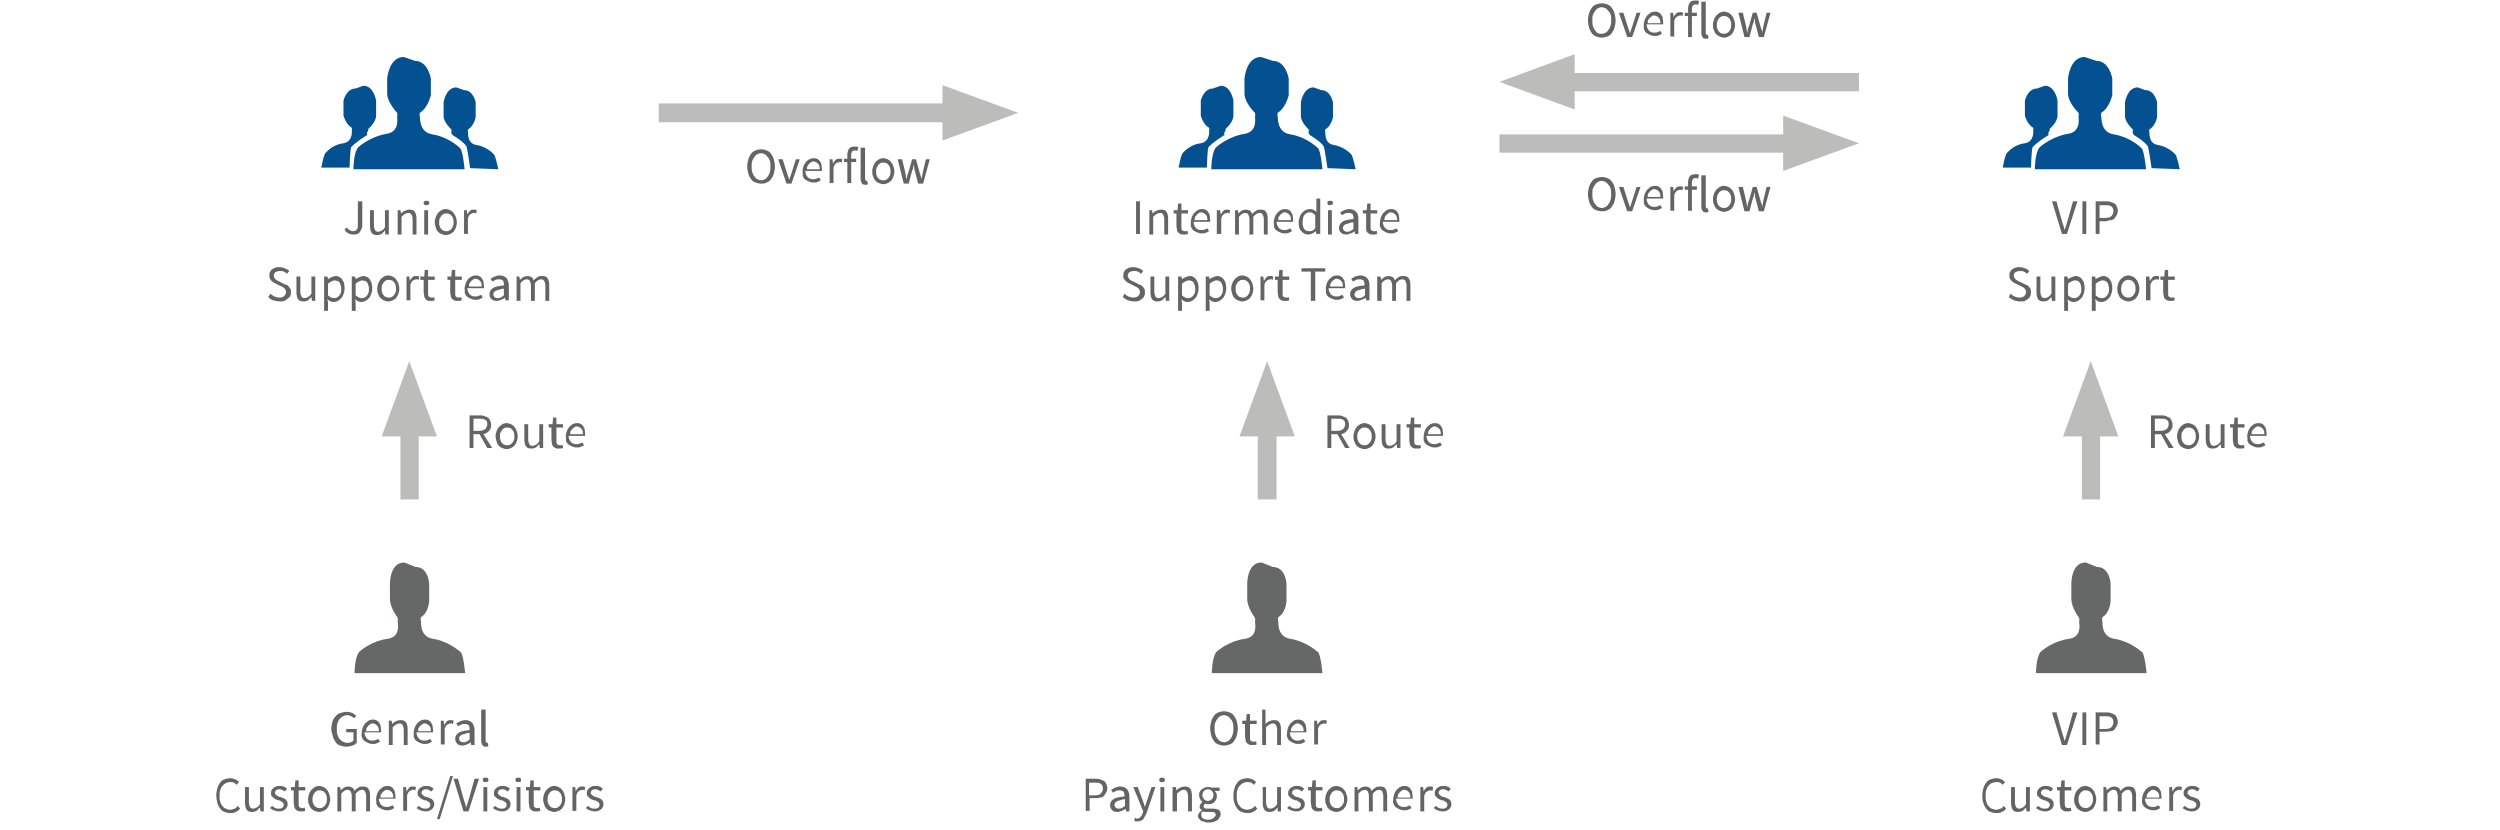 <?xml version="1.0" encoding="utf-8"?>
<!-- Generator: Adobe Illustrator 20.0.0, SVG Export Plug-In . SVG Version: 6.00 Build 0)  -->
<svg version="1.1" id="图层_1" xmlns="http://www.w3.org/2000/svg" xmlns:xlink="http://www.w3.org/1999/xlink" x="0px" y="0px"
	 viewBox="0 0 452 150" style="enable-background:new 0 0 452 150;" xml:space="preserve">
<style type="text/css">
	.st0{fill:#646464;}
	.st1{fill:#BCBCBB;}
	.st2{fill:#045192;}
	.st3{fill-rule:evenodd;clip-rule:evenodd;fill:#666767;}
</style>
<g>
	<g>
		<g>
			<path class="st0" d="M62.7,41.1c0.1,0.2,0.3,0.4,0.5,0.5c0.2,0.1,0.4,0.2,0.6,0.2c0.3,0,0.6-0.1,0.7-0.3c0.2-0.2,0.2-0.5,0.2-1
				v-4.1h0.8v4.2c0,0.3,0,0.5-0.1,0.7s-0.2,0.4-0.3,0.6c-0.1,0.2-0.3,0.3-0.5,0.4s-0.5,0.1-0.7,0.1c-0.7,0-1.3-0.3-1.6-0.9
				L62.7,41.1z"/>
			<path class="st0" d="M66.9,38h0.7v2.7c0,0.4,0.1,0.7,0.2,0.9c0.1,0.2,0.3,0.3,0.6,0.3c0.2,0,0.4-0.1,0.6-0.2
				c0.2-0.1,0.4-0.3,0.6-0.6V38h0.7v4.4h-0.6l-0.1-0.7h0c-0.2,0.2-0.4,0.4-0.6,0.6c-0.2,0.1-0.5,0.2-0.8,0.2c-0.5,0-0.8-0.1-1-0.4
				c-0.2-0.3-0.3-0.7-0.3-1.3V38z"/>
			<path class="st0" d="M71.8,38h0.6l0.1,0.6h0c0.2-0.2,0.4-0.4,0.7-0.5s0.5-0.2,0.8-0.2c0.5,0,0.8,0.1,1,0.4s0.3,0.7,0.3,1.3v2.8
				h-0.7v-2.7c0-0.4-0.1-0.7-0.2-0.9c-0.1-0.2-0.3-0.3-0.6-0.3c-0.2,0-0.4,0.1-0.6,0.2c-0.2,0.1-0.4,0.3-0.6,0.5v3.2h-0.7V38z"/>
			<path class="st0" d="M77.1,37.1c-0.1,0-0.3,0-0.4-0.1s-0.1-0.2-0.1-0.3c0-0.1,0-0.3,0.1-0.3s0.2-0.1,0.4-0.1c0.1,0,0.3,0,0.4,0.1
				s0.1,0.2,0.1,0.3c0,0.1,0,0.3-0.1,0.3S77.3,37.1,77.1,37.1z M76.7,38h0.7v4.4h-0.7V38z"/>
			<path class="st0" d="M78.6,40.2c0-0.4,0.1-0.7,0.2-1c0.1-0.3,0.3-0.5,0.4-0.7s0.4-0.3,0.6-0.5c0.2-0.1,0.5-0.2,0.8-0.2
				s0.5,0.1,0.8,0.2c0.2,0.1,0.5,0.3,0.6,0.5s0.3,0.4,0.4,0.7c0.1,0.3,0.2,0.6,0.2,1c0,0.4-0.1,0.7-0.2,1c-0.1,0.3-0.3,0.5-0.4,0.7
				c-0.2,0.2-0.4,0.3-0.6,0.4s-0.5,0.2-0.8,0.2s-0.5-0.1-0.8-0.2s-0.5-0.3-0.6-0.4c-0.2-0.2-0.3-0.4-0.4-0.7
				C78.7,40.8,78.6,40.5,78.6,40.2z M79.4,40.2c0,0.3,0,0.5,0.1,0.7s0.1,0.4,0.3,0.5c0.1,0.1,0.2,0.3,0.4,0.3
				c0.2,0.1,0.3,0.1,0.5,0.1s0.4,0,0.5-0.1c0.2-0.1,0.3-0.2,0.4-0.3c0.1-0.1,0.2-0.3,0.3-0.5s0.1-0.4,0.1-0.7s0-0.5-0.1-0.7
				s-0.1-0.4-0.3-0.5c-0.1-0.1-0.2-0.3-0.4-0.3c-0.2-0.1-0.3-0.1-0.5-0.1s-0.4,0-0.5,0.1c-0.2,0.1-0.3,0.2-0.4,0.3
				c-0.1,0.2-0.2,0.3-0.3,0.5S79.4,39.9,79.4,40.2z"/>
			<path class="st0" d="M83.8,38h0.6l0.1,0.8h0c0.1-0.3,0.3-0.5,0.5-0.7s0.4-0.2,0.7-0.2c0.2,0,0.3,0,0.5,0.1l-0.1,0.6
				c-0.1,0-0.1,0-0.2-0.1c-0.1,0-0.1,0-0.2,0c-0.2,0-0.4,0.1-0.6,0.2c-0.2,0.1-0.4,0.4-0.5,0.8v2.8h-0.7V38z"/>
			<path class="st0" d="M48.9,53.1c0.2,0.2,0.5,0.4,0.7,0.5c0.3,0.1,0.6,0.2,0.9,0.2c0.4,0,0.7-0.1,0.9-0.3c0.2-0.2,0.3-0.4,0.3-0.7
				c0-0.2,0-0.3-0.1-0.4c-0.1-0.1-0.1-0.2-0.2-0.3c-0.1-0.1-0.2-0.1-0.3-0.2c-0.1-0.1-0.2-0.1-0.4-0.2l-0.8-0.4
				c-0.1-0.1-0.3-0.1-0.4-0.2s-0.3-0.2-0.4-0.3c-0.1-0.1-0.2-0.3-0.3-0.4c-0.1-0.2-0.1-0.4-0.1-0.6c0-0.2,0-0.4,0.1-0.6
				c0.1-0.2,0.2-0.4,0.4-0.5s0.4-0.3,0.6-0.3c0.2-0.1,0.5-0.1,0.7-0.1c0.4,0,0.7,0.1,1,0.2c0.3,0.1,0.6,0.3,0.8,0.5l-0.4,0.5
				c-0.2-0.2-0.4-0.3-0.6-0.4C51.1,49,50.9,49,50.6,49c-0.3,0-0.6,0.1-0.8,0.2c-0.2,0.2-0.3,0.4-0.3,0.6c0,0.1,0,0.3,0.1,0.4
				c0.1,0.1,0.1,0.2,0.2,0.3c0.1,0.1,0.2,0.1,0.3,0.2c0.1,0.1,0.2,0.1,0.4,0.2l0.8,0.4c0.2,0.1,0.3,0.2,0.5,0.2s0.3,0.2,0.4,0.3
				s0.2,0.3,0.3,0.4s0.1,0.4,0.1,0.6c0,0.2,0,0.5-0.1,0.7S52.2,53.8,52,54c-0.2,0.2-0.4,0.3-0.6,0.4c-0.2,0.1-0.5,0.1-0.8,0.1
				c-0.4,0-0.8-0.1-1.2-0.2s-0.7-0.4-0.9-0.6L48.9,53.1z"/>
			<path class="st0" d="M53.6,50h0.7v2.7c0,0.4,0.1,0.7,0.2,0.9c0.1,0.2,0.3,0.3,0.6,0.3c0.2,0,0.4-0.1,0.6-0.2
				c0.2-0.1,0.4-0.3,0.6-0.6V50h0.7v4.4h-0.6l-0.1-0.7h0c-0.2,0.2-0.4,0.4-0.6,0.6c-0.2,0.1-0.5,0.2-0.8,0.2c-0.5,0-0.8-0.1-1-0.4
				c-0.2-0.3-0.3-0.7-0.3-1.3V50z"/>
			<path class="st0" d="M59.3,54.7v1.5h-0.7V50h0.6l0.1,0.5h0c0.2-0.2,0.4-0.3,0.7-0.4c0.2-0.1,0.5-0.2,0.7-0.2
				c0.3,0,0.5,0.1,0.7,0.2c0.2,0.1,0.4,0.3,0.5,0.5c0.1,0.2,0.3,0.4,0.3,0.7c0.1,0.3,0.1,0.6,0.1,0.9c0,0.4-0.1,0.7-0.2,1
				c-0.1,0.3-0.2,0.5-0.4,0.7c-0.2,0.2-0.4,0.4-0.6,0.5c-0.2,0.1-0.5,0.2-0.7,0.2c-0.2,0-0.4,0-0.6-0.1c-0.2-0.1-0.4-0.2-0.6-0.4
				L59.3,54.7z M59.3,53.4c0.2,0.2,0.4,0.3,0.6,0.4c0.2,0.1,0.4,0.1,0.5,0.1c0.2,0,0.3,0,0.5-0.1c0.2-0.1,0.3-0.2,0.4-0.3
				c0.1-0.1,0.2-0.3,0.3-0.5c0.1-0.2,0.1-0.5,0.1-0.7c0-0.2,0-0.5-0.1-0.7s-0.1-0.4-0.2-0.5c-0.1-0.1-0.2-0.3-0.4-0.3
				s-0.3-0.1-0.5-0.1c-0.2,0-0.4,0.1-0.6,0.2c-0.2,0.1-0.4,0.2-0.6,0.4V53.4z"/>
			<path class="st0" d="M64.3,54.7v1.5h-0.7V50h0.6l0.1,0.5h0c0.2-0.2,0.4-0.3,0.7-0.4c0.2-0.1,0.5-0.2,0.7-0.2
				c0.3,0,0.5,0.1,0.7,0.2c0.2,0.1,0.4,0.3,0.5,0.5c0.1,0.2,0.3,0.4,0.3,0.7c0.1,0.3,0.1,0.6,0.1,0.9c0,0.4-0.1,0.7-0.2,1
				c-0.1,0.3-0.2,0.5-0.4,0.7c-0.2,0.2-0.4,0.4-0.6,0.5c-0.2,0.1-0.5,0.2-0.7,0.2c-0.2,0-0.4,0-0.6-0.1c-0.2-0.1-0.4-0.2-0.6-0.4
				L64.3,54.7z M64.3,53.4c0.2,0.2,0.4,0.3,0.6,0.4c0.2,0.1,0.4,0.1,0.5,0.1c0.2,0,0.3,0,0.5-0.1c0.2-0.1,0.3-0.2,0.4-0.3
				c0.1-0.1,0.2-0.3,0.3-0.5c0.1-0.2,0.1-0.5,0.1-0.7c0-0.2,0-0.5-0.1-0.7s-0.1-0.4-0.2-0.5c-0.1-0.1-0.2-0.3-0.4-0.3
				s-0.3-0.1-0.5-0.1c-0.2,0-0.4,0.1-0.6,0.2c-0.2,0.1-0.4,0.2-0.6,0.4V53.4z"/>
			<path class="st0" d="M68.2,52.2c0-0.4,0.1-0.7,0.2-1c0.1-0.3,0.3-0.5,0.4-0.7s0.4-0.3,0.6-0.5c0.2-0.1,0.5-0.2,0.8-0.2
				s0.5,0.1,0.8,0.2c0.2,0.1,0.5,0.3,0.6,0.5s0.3,0.4,0.4,0.7c0.1,0.3,0.2,0.6,0.2,1c0,0.4-0.1,0.7-0.2,1c-0.1,0.3-0.3,0.5-0.4,0.7
				c-0.2,0.2-0.4,0.3-0.6,0.4s-0.5,0.2-0.8,0.2s-0.5-0.1-0.8-0.2S69,54,68.8,53.9c-0.2-0.2-0.3-0.4-0.4-0.7
				C68.2,52.8,68.2,52.5,68.2,52.2z M69,52.2c0,0.3,0,0.5,0.1,0.7s0.1,0.4,0.3,0.5c0.1,0.1,0.2,0.3,0.4,0.3c0.2,0.1,0.3,0.1,0.5,0.1
				s0.4,0,0.5-0.1c0.2-0.1,0.3-0.2,0.4-0.3c0.1-0.1,0.2-0.3,0.3-0.5s0.1-0.4,0.1-0.7s0-0.5-0.1-0.7s-0.1-0.4-0.3-0.5
				c-0.1-0.1-0.2-0.3-0.4-0.3c-0.2-0.1-0.3-0.1-0.5-0.1s-0.4,0-0.5,0.1c-0.2,0.1-0.3,0.2-0.4,0.3c-0.1,0.2-0.2,0.3-0.3,0.5
				S69,51.9,69,52.2z"/>
			<path class="st0" d="M73.4,50H74l0.1,0.8h0c0.1-0.3,0.3-0.5,0.5-0.7s0.4-0.2,0.7-0.2c0.2,0,0.3,0,0.5,0.1l-0.1,0.6
				c-0.1,0-0.1,0-0.2-0.1c-0.1,0-0.1,0-0.2,0c-0.2,0-0.4,0.1-0.6,0.2c-0.2,0.1-0.4,0.4-0.5,0.8v2.8h-0.7V50z"/>
			<path class="st0" d="M76.6,50.6H76V50l0.7,0l0.1-1.2h0.6V50h1.2v0.6h-1.2V53c0,0.3,0,0.5,0.1,0.6c0.1,0.1,0.3,0.2,0.5,0.2
				c0.1,0,0.2,0,0.3,0c0.1,0,0.2-0.1,0.2-0.1l0.1,0.6c-0.1,0-0.3,0.1-0.4,0.1c-0.1,0-0.3,0-0.4,0c-0.2,0-0.4,0-0.6-0.1
				S77,54.2,76.9,54c-0.1-0.1-0.2-0.3-0.2-0.5s-0.1-0.4-0.1-0.6V50.6z"/>
			<path class="st0" d="M81.5,50.6h-0.6V50l0.7,0l0.1-1.2h0.6V50h1.2v0.6h-1.2V53c0,0.3,0,0.5,0.1,0.6c0.1,0.1,0.3,0.2,0.5,0.2
				c0.1,0,0.2,0,0.3,0c0.1,0,0.2-0.1,0.2-0.1l0.1,0.6c-0.1,0-0.3,0.1-0.4,0.1c-0.1,0-0.3,0-0.4,0c-0.2,0-0.4,0-0.6-0.1
				s-0.3-0.2-0.4-0.3c-0.1-0.1-0.2-0.3-0.2-0.5s-0.1-0.4-0.1-0.6V50.6z"/>
			<path class="st0" d="M84,52.2c0-0.4,0.1-0.7,0.2-1c0.1-0.3,0.3-0.5,0.4-0.7s0.4-0.3,0.6-0.5c0.2-0.1,0.5-0.2,0.7-0.2
				c0.3,0,0.5,0,0.7,0.1c0.2,0.1,0.4,0.2,0.5,0.4s0.3,0.4,0.3,0.6s0.1,0.5,0.1,0.8c0,0.2,0,0.3,0,0.4h-3c0,0.5,0.2,0.8,0.4,1.1
				c0.3,0.3,0.6,0.4,1,0.4c0.2,0,0.4,0,0.6-0.1c0.2-0.1,0.3-0.1,0.5-0.2l0.3,0.5c-0.2,0.1-0.4,0.2-0.6,0.3c-0.2,0.1-0.5,0.1-0.8,0.1
				c-0.3,0-0.6-0.1-0.8-0.2c-0.3-0.1-0.5-0.3-0.7-0.4c-0.2-0.2-0.3-0.4-0.4-0.7C84.1,52.8,84,52.5,84,52.2z M87.1,51.8
				c0-0.5-0.1-0.8-0.3-1c-0.2-0.2-0.5-0.4-0.8-0.4c-0.2,0-0.3,0-0.4,0.1c-0.1,0.1-0.3,0.2-0.4,0.3s-0.2,0.3-0.3,0.4
				c-0.1,0.2-0.1,0.4-0.1,0.6H87.1z"/>
			<path class="st0" d="M88.5,53.2c0-0.5,0.2-0.8,0.6-1.1c0.4-0.3,1.1-0.4,2-0.5c0-0.1,0-0.3,0-0.4c0-0.1-0.1-0.2-0.1-0.4
				c-0.1-0.1-0.2-0.2-0.3-0.2c-0.1-0.1-0.3-0.1-0.4-0.1c-0.3,0-0.5,0-0.7,0.1c-0.2,0.1-0.4,0.2-0.6,0.3l-0.3-0.5
				c0.2-0.1,0.5-0.3,0.7-0.4c0.3-0.1,0.6-0.2,1-0.2c0.5,0,0.9,0.2,1.2,0.5c0.2,0.3,0.4,0.8,0.4,1.3v2.7h-0.6l-0.1-0.5h0
				c-0.2,0.2-0.4,0.3-0.7,0.4c-0.2,0.1-0.5,0.2-0.8,0.2c-0.4,0-0.7-0.1-0.9-0.3C88.6,53.9,88.5,53.6,88.5,53.2z M89.2,53.2
				c0,0.3,0.1,0.4,0.2,0.5c0.1,0.1,0.3,0.2,0.5,0.2c0.2,0,0.4,0,0.6-0.1c0.2-0.1,0.4-0.2,0.6-0.4v-1.2c-0.4,0-0.7,0.1-0.9,0.2
				c-0.3,0.1-0.5,0.1-0.6,0.2c-0.2,0.1-0.3,0.2-0.3,0.3C89.2,52.9,89.2,53,89.2,53.2z"/>
			<path class="st0" d="M93.3,50h0.6l0.1,0.6h0c0.2-0.2,0.4-0.4,0.6-0.5s0.5-0.2,0.7-0.2c0.3,0,0.6,0.1,0.8,0.2
				c0.2,0.1,0.3,0.4,0.4,0.6c0.2-0.3,0.5-0.5,0.7-0.6c0.2-0.2,0.5-0.2,0.8-0.2c0.5,0,0.8,0.1,1,0.4c0.2,0.3,0.3,0.7,0.3,1.3v2.8
				h-0.7v-2.7c0-0.4-0.1-0.7-0.2-0.9c-0.1-0.2-0.3-0.3-0.6-0.3c-0.3,0-0.7,0.2-1.1,0.7v3.2h-0.7v-2.7c0-0.4-0.1-0.7-0.2-0.9
				c-0.1-0.2-0.3-0.3-0.6-0.3c-0.3,0-0.7,0.2-1.1,0.7v3.2h-0.7V50z"/>
		</g>
	</g>
	<g>
		<g>
			<path class="st0" d="M88.1,81l-1.4-2.5h-1.1V81h-0.7v-5.9h1.8c0.3,0,0.6,0,0.8,0.1c0.3,0.1,0.5,0.2,0.7,0.3
				c0.2,0.1,0.3,0.3,0.4,0.5c0.1,0.2,0.2,0.5,0.2,0.8c0,0.5-0.1,0.8-0.4,1.1c-0.2,0.3-0.6,0.5-1,0.6L89,81H88.1z M85.6,77.9h1
				c0.5,0,0.8-0.1,1.1-0.3c0.2-0.2,0.4-0.5,0.4-0.9c0-0.4-0.1-0.7-0.4-0.8c-0.2-0.2-0.6-0.2-1.1-0.2h-1V77.9z"/>
			<path class="st0" d="M89.6,78.9c0-0.4,0.1-0.7,0.2-1s0.3-0.5,0.4-0.7c0.2-0.2,0.4-0.3,0.6-0.5c0.2-0.1,0.5-0.2,0.8-0.2
				c0.3,0,0.5,0.1,0.8,0.2c0.2,0.1,0.5,0.3,0.6,0.5c0.2,0.2,0.3,0.4,0.4,0.7c0.1,0.3,0.2,0.6,0.2,1c0,0.4-0.1,0.7-0.2,1
				c-0.1,0.3-0.3,0.5-0.4,0.7c-0.2,0.2-0.4,0.3-0.6,0.4s-0.5,0.2-0.8,0.2c-0.3,0-0.5-0.1-0.8-0.2s-0.5-0.3-0.6-0.4
				c-0.2-0.2-0.3-0.4-0.4-0.7C89.7,79.5,89.6,79.2,89.6,78.9z M90.4,78.9c0,0.3,0,0.5,0.1,0.7c0.1,0.2,0.1,0.4,0.3,0.5
				c0.1,0.1,0.2,0.3,0.4,0.3c0.2,0.1,0.3,0.1,0.5,0.1c0.2,0,0.4,0,0.5-0.1c0.2-0.1,0.3-0.2,0.4-0.3c0.1-0.1,0.2-0.3,0.3-0.5
				c0.1-0.2,0.1-0.4,0.1-0.7s0-0.5-0.1-0.7c-0.1-0.2-0.1-0.4-0.3-0.5c-0.1-0.1-0.2-0.3-0.4-0.3c-0.2-0.1-0.3-0.1-0.5-0.1
				c-0.2,0-0.4,0-0.5,0.1c-0.2,0.1-0.3,0.2-0.4,0.3c-0.1,0.2-0.2,0.3-0.3,0.5C90.4,78.4,90.4,78.6,90.4,78.9z"/>
			<path class="st0" d="M94.8,76.7h0.7v2.7c0,0.4,0.1,0.7,0.2,0.9c0.1,0.2,0.3,0.3,0.6,0.3c0.2,0,0.4-0.1,0.6-0.2
				c0.2-0.1,0.4-0.3,0.6-0.6v-3.1h0.7V81h-0.6l-0.1-0.7h0c-0.2,0.2-0.4,0.4-0.6,0.6c-0.2,0.1-0.5,0.2-0.8,0.2c-0.5,0-0.8-0.1-1-0.4
				s-0.3-0.7-0.3-1.3V76.7z"/>
			<path class="st0" d="M99.8,77.3h-0.6v-0.6l0.7,0l0.1-1.2h0.6v1.2h1.2v0.6h-1.2v2.4c0,0.3,0,0.5,0.1,0.6c0.1,0.1,0.3,0.2,0.5,0.2
				c0.1,0,0.2,0,0.3,0c0.1,0,0.2-0.1,0.2-0.1l0.1,0.6c-0.1,0-0.3,0.1-0.4,0.1s-0.3,0-0.4,0c-0.2,0-0.4,0-0.6-0.1s-0.3-0.2-0.4-0.3
				c-0.1-0.1-0.2-0.3-0.2-0.5s-0.1-0.4-0.1-0.6V77.3z"/>
			<path class="st0" d="M102.3,78.9c0-0.4,0.1-0.7,0.2-1s0.3-0.5,0.4-0.7c0.2-0.2,0.4-0.3,0.6-0.5c0.2-0.1,0.5-0.2,0.7-0.2
				c0.3,0,0.5,0,0.7,0.1s0.4,0.2,0.5,0.4c0.1,0.2,0.3,0.4,0.3,0.6s0.1,0.5,0.1,0.8c0,0.2,0,0.3,0,0.4h-3c0,0.5,0.2,0.8,0.4,1.1
				c0.3,0.3,0.6,0.4,1,0.4c0.2,0,0.4,0,0.6-0.1c0.2-0.1,0.3-0.1,0.5-0.2l0.3,0.5c-0.2,0.1-0.4,0.2-0.6,0.3c-0.2,0.1-0.5,0.1-0.8,0.1
				c-0.3,0-0.6-0.1-0.8-0.2c-0.3-0.1-0.5-0.3-0.7-0.4c-0.2-0.2-0.3-0.4-0.4-0.7C102.4,79.5,102.3,79.2,102.3,78.9z M105.4,78.5
				c0-0.5-0.1-0.8-0.3-1c-0.2-0.2-0.5-0.4-0.8-0.4c-0.2,0-0.3,0-0.4,0.1c-0.1,0.1-0.3,0.2-0.4,0.3c-0.1,0.1-0.2,0.3-0.3,0.4
				s-0.1,0.4-0.1,0.6H105.4z"/>
		</g>
	</g>
	<polygon class="st1" points="79,78.9 74,65.3 69,78.9 72.4,78.9 72.4,90.3 75.7,90.3 75.7,78.9 	"/>
	<g>
		<g>
			<path class="st0" d="M137.6,33.2c-0.4,0-0.7-0.1-1-0.2c-0.3-0.1-0.6-0.3-0.8-0.6c-0.2-0.3-0.4-0.6-0.5-1s-0.2-0.8-0.2-1.3
				c0-0.5,0.1-0.9,0.2-1.3c0.1-0.4,0.3-0.7,0.5-1c0.2-0.3,0.5-0.5,0.8-0.6c0.3-0.1,0.6-0.2,1-0.2s0.7,0.1,1,0.2
				c0.3,0.1,0.6,0.3,0.8,0.6c0.2,0.3,0.4,0.6,0.5,1s0.2,0.8,0.2,1.3c0,0.5-0.1,0.9-0.2,1.3s-0.3,0.7-0.5,1c-0.2,0.3-0.5,0.5-0.8,0.6
				C138.3,33.2,138,33.2,137.6,33.2z M137.6,32.6c0.3,0,0.5-0.1,0.7-0.2c0.2-0.1,0.4-0.3,0.5-0.5c0.2-0.2,0.3-0.5,0.4-0.8
				s0.1-0.6,0.1-1c0-0.4,0-0.7-0.1-1s-0.2-0.5-0.4-0.7s-0.3-0.4-0.5-0.5c-0.2-0.1-0.5-0.2-0.7-0.2c-0.3,0-0.5,0.1-0.7,0.2
				s-0.4,0.3-0.5,0.5c-0.2,0.2-0.3,0.5-0.4,0.7c-0.1,0.3-0.1,0.6-0.1,1c0,0.4,0,0.7,0.1,1c0.1,0.3,0.2,0.6,0.4,0.8
				c0.2,0.2,0.3,0.4,0.5,0.5S137.3,32.6,137.6,32.6z"/>
			<path class="st0" d="M140.7,28.8h0.8l0.8,2.5c0.1,0.2,0.1,0.4,0.2,0.6c0.1,0.2,0.1,0.4,0.2,0.6h0c0.1-0.2,0.1-0.4,0.2-0.6
				c0.1-0.2,0.1-0.4,0.2-0.6l0.8-2.5h0.7l-1.5,4.4h-0.9L140.7,28.8z"/>
			<path class="st0" d="M145.1,31c0-0.4,0.1-0.7,0.2-1c0.1-0.3,0.3-0.5,0.4-0.7s0.4-0.3,0.6-0.5c0.2-0.1,0.5-0.2,0.7-0.2
				c0.3,0,0.5,0,0.7,0.1c0.2,0.1,0.4,0.2,0.5,0.4s0.3,0.4,0.3,0.6s0.1,0.5,0.1,0.8c0,0.2,0,0.3,0,0.4h-3c0,0.5,0.2,0.8,0.4,1.1
				c0.3,0.3,0.6,0.4,1,0.4c0.2,0,0.4,0,0.6-0.1c0.2-0.1,0.3-0.1,0.5-0.2l0.3,0.5c-0.2,0.1-0.4,0.2-0.6,0.3c-0.2,0.1-0.5,0.1-0.8,0.1
				c-0.3,0-0.6-0.1-0.8-0.2c-0.3-0.1-0.5-0.3-0.7-0.4c-0.2-0.2-0.3-0.4-0.4-0.7C145.2,31.6,145.1,31.3,145.1,31z M148.2,30.6
				c0-0.5-0.1-0.8-0.3-1c-0.2-0.2-0.5-0.4-0.8-0.4c-0.2,0-0.3,0-0.4,0.1c-0.1,0.1-0.3,0.2-0.4,0.3s-0.2,0.3-0.3,0.4
				c-0.1,0.2-0.1,0.4-0.1,0.6H148.2z"/>
			<path class="st0" d="M149.9,28.8h0.6l0.1,0.8h0c0.1-0.3,0.3-0.5,0.5-0.7s0.4-0.2,0.7-0.2c0.2,0,0.3,0,0.5,0.1l-0.1,0.6
				c-0.1,0-0.1,0-0.2-0.1c-0.1,0-0.1,0-0.2,0c-0.2,0-0.4,0.1-0.6,0.2c-0.2,0.1-0.4,0.4-0.5,0.8v2.8h-0.7V28.8z"/>
			<path class="st0" d="M155,27.3c-0.2-0.1-0.3-0.1-0.5-0.1c-0.4,0-0.6,0.3-0.6,0.8v0.7h0.9v0.6h-0.9v3.8h-0.7v-3.8h-0.6v-0.6l0.6,0
				v-0.7c0-0.4,0.1-0.8,0.3-1.1s0.5-0.4,1-0.4c0.1,0,0.3,0,0.4,0c0.1,0,0.2,0.1,0.3,0.1L155,27.3z"/>
			<path class="st0" d="M155.7,26.7h0.7v5.6c0,0.1,0,0.2,0.1,0.3s0.1,0.1,0.1,0.1c0,0,0,0,0.1,0s0.1,0,0.1,0l0.1,0.6
				c0,0-0.1,0-0.2,0.1s-0.1,0-0.3,0c-0.3,0-0.5-0.1-0.6-0.3c-0.1-0.2-0.2-0.4-0.2-0.7V26.7z"/>
			<path class="st0" d="M157.7,31c0-0.4,0.1-0.7,0.2-1c0.1-0.3,0.3-0.5,0.4-0.7s0.4-0.3,0.6-0.5c0.2-0.1,0.5-0.2,0.8-0.2
				s0.5,0.1,0.8,0.2c0.2,0.1,0.5,0.3,0.6,0.5s0.3,0.4,0.4,0.7c0.1,0.3,0.2,0.6,0.2,1c0,0.4-0.1,0.7-0.2,1c-0.1,0.3-0.3,0.5-0.4,0.7
				c-0.2,0.2-0.4,0.3-0.6,0.4s-0.5,0.2-0.8,0.2s-0.5-0.1-0.8-0.2s-0.5-0.3-0.6-0.4c-0.2-0.2-0.3-0.4-0.4-0.7
				C157.7,31.6,157.7,31.3,157.7,31z M158.4,31c0,0.3,0,0.5,0.1,0.7s0.1,0.4,0.3,0.5c0.1,0.1,0.2,0.3,0.4,0.3
				c0.2,0.1,0.3,0.1,0.5,0.1s0.4,0,0.5-0.1c0.2-0.1,0.3-0.2,0.4-0.3c0.1-0.1,0.2-0.3,0.3-0.5s0.1-0.4,0.1-0.7s0-0.5-0.1-0.7
				s-0.1-0.4-0.3-0.5c-0.1-0.1-0.2-0.3-0.4-0.3c-0.2-0.1-0.3-0.1-0.5-0.1s-0.4,0-0.5,0.1c-0.2,0.1-0.3,0.2-0.4,0.3
				c-0.1,0.2-0.2,0.3-0.3,0.5S158.4,30.7,158.4,31z"/>
			<path class="st0" d="M162.3,28.8h0.8l0.6,2.5c0,0.2,0.1,0.4,0.1,0.6c0,0.2,0.1,0.4,0.1,0.6h0c0-0.2,0.1-0.4,0.1-0.6
				c0-0.2,0.1-0.4,0.2-0.6l0.7-2.5h0.7l0.7,2.5c0.1,0.2,0.1,0.4,0.2,0.6c0.1,0.2,0.1,0.4,0.1,0.6h0c0-0.2,0.1-0.4,0.1-0.6
				c0-0.2,0.1-0.4,0.1-0.6l0.6-2.5h0.7l-1.2,4.4h-0.9l-0.6-2.3c-0.1-0.2-0.1-0.4-0.1-0.6s-0.1-0.4-0.1-0.6h0c0,0.2-0.1,0.4-0.1,0.6
				c0,0.2-0.1,0.4-0.2,0.6l-0.6,2.3h-0.9L162.3,28.8z"/>
		</g>
	</g>
	<polygon class="st1" points="170.4,25.4 184.1,20.4 170.4,15.4 170.4,18.7 119.1,18.7 119.1,22.1 170.4,22.1 	"/>
	<g>
		<g>
			<path class="st0" d="M289.6,38.2c-0.4,0-0.7-0.1-1-0.2c-0.3-0.1-0.6-0.3-0.8-0.6c-0.2-0.3-0.4-0.6-0.5-1s-0.2-0.8-0.2-1.3
				c0-0.5,0.1-0.9,0.2-1.3c0.1-0.4,0.3-0.7,0.5-1c0.2-0.3,0.5-0.5,0.8-0.6c0.3-0.1,0.7-0.2,1-0.2c0.4,0,0.7,0.1,1,0.2
				c0.3,0.1,0.6,0.3,0.8,0.6c0.2,0.3,0.4,0.6,0.5,1s0.2,0.8,0.2,1.3c0,0.5-0.1,0.9-0.2,1.3s-0.3,0.7-0.5,1c-0.2,0.3-0.5,0.5-0.8,0.6
				C290.3,38.2,290,38.2,289.6,38.2z M289.6,37.6c0.3,0,0.5-0.1,0.7-0.2c0.2-0.1,0.4-0.3,0.5-0.5c0.2-0.2,0.3-0.5,0.4-0.8
				s0.1-0.6,0.1-1c0-0.4,0-0.7-0.1-1s-0.2-0.5-0.4-0.7c-0.2-0.2-0.3-0.4-0.5-0.5c-0.2-0.1-0.5-0.2-0.7-0.2c-0.3,0-0.5,0.1-0.7,0.2
				s-0.4,0.3-0.5,0.5c-0.2,0.2-0.3,0.5-0.4,0.7s-0.1,0.6-0.1,1c0,0.4,0,0.7,0.1,1s0.2,0.6,0.4,0.8c0.2,0.2,0.3,0.4,0.5,0.5
				S289.3,37.6,289.6,37.6z"/>
			<path class="st0" d="M292.7,33.8h0.8l0.8,2.5c0.1,0.2,0.1,0.4,0.2,0.6c0.1,0.2,0.1,0.4,0.2,0.6h0c0.1-0.2,0.1-0.4,0.2-0.6
				c0.1-0.2,0.1-0.4,0.2-0.6l0.8-2.5h0.7l-1.5,4.4h-0.9L292.7,33.8z"/>
			<path class="st0" d="M297.2,36c0-0.4,0.1-0.7,0.2-1s0.3-0.5,0.4-0.7c0.2-0.2,0.4-0.3,0.6-0.5c0.2-0.1,0.5-0.2,0.7-0.2
				c0.3,0,0.5,0,0.7,0.1c0.2,0.1,0.4,0.2,0.5,0.4s0.3,0.4,0.3,0.6s0.1,0.5,0.1,0.8c0,0.2,0,0.3,0,0.4h-3c0,0.5,0.2,0.8,0.4,1.1
				c0.3,0.3,0.6,0.4,1,0.4c0.2,0,0.4,0,0.6-0.1c0.2-0.1,0.3-0.1,0.5-0.2l0.3,0.5c-0.2,0.1-0.4,0.2-0.6,0.3c-0.2,0.1-0.5,0.1-0.8,0.1
				c-0.3,0-0.6-0.1-0.8-0.2c-0.3-0.1-0.5-0.3-0.7-0.4c-0.2-0.2-0.3-0.4-0.4-0.7C297.2,36.6,297.2,36.3,297.2,36z M300.2,35.6
				c0-0.5-0.1-0.8-0.3-1c-0.2-0.2-0.5-0.4-0.8-0.4c-0.2,0-0.3,0-0.4,0.1c-0.1,0.1-0.3,0.2-0.4,0.3s-0.2,0.3-0.3,0.4
				s-0.1,0.4-0.1,0.6H300.2z"/>
			<path class="st0" d="M301.9,33.8h0.6l0.1,0.8h0c0.1-0.3,0.3-0.5,0.5-0.7s0.4-0.2,0.7-0.2c0.2,0,0.3,0,0.5,0.1l-0.1,0.6
				c-0.1,0-0.1,0-0.2-0.1c-0.1,0-0.1,0-0.2,0c-0.2,0-0.4,0.1-0.6,0.2c-0.2,0.1-0.4,0.4-0.5,0.8v2.8h-0.7V33.8z"/>
			<path class="st0" d="M307,32.3c-0.2-0.1-0.3-0.1-0.5-0.1c-0.4,0-0.6,0.3-0.6,0.8v0.7h0.9v0.6h-0.9v3.8h-0.7v-3.8h-0.6v-0.6l0.6,0
				v-0.7c0-0.4,0.1-0.8,0.3-1.1c0.2-0.3,0.5-0.4,1-0.4c0.1,0,0.3,0,0.4,0s0.2,0.1,0.3,0.1L307,32.3z"/>
			<path class="st0" d="M307.7,31.7h0.7v5.6c0,0.1,0,0.2,0.1,0.3s0.1,0.1,0.1,0.1c0,0,0,0,0.1,0c0,0,0.1,0,0.1,0l0.1,0.6
				c0,0-0.1,0-0.2,0.1c-0.1,0-0.1,0-0.3,0c-0.3,0-0.5-0.1-0.6-0.3c-0.1-0.2-0.2-0.4-0.2-0.7V31.7z"/>
			<path class="st0" d="M309.7,36c0-0.4,0.1-0.7,0.2-1c0.1-0.3,0.3-0.5,0.4-0.7c0.2-0.2,0.4-0.3,0.6-0.5c0.2-0.1,0.5-0.2,0.8-0.2
				c0.3,0,0.5,0.1,0.8,0.2c0.2,0.1,0.5,0.3,0.6,0.5c0.2,0.2,0.3,0.4,0.4,0.7s0.2,0.6,0.2,1c0,0.4-0.1,0.7-0.2,1
				c-0.1,0.3-0.3,0.5-0.4,0.7c-0.2,0.2-0.4,0.3-0.6,0.4c-0.2,0.1-0.5,0.2-0.8,0.2c-0.3,0-0.5-0.1-0.8-0.2c-0.2-0.1-0.5-0.3-0.6-0.4
				c-0.2-0.2-0.3-0.4-0.4-0.7C309.7,36.6,309.7,36.3,309.7,36z M310.4,36c0,0.3,0,0.5,0.1,0.7c0.1,0.2,0.1,0.4,0.3,0.5
				c0.1,0.1,0.2,0.3,0.4,0.3c0.2,0.1,0.3,0.1,0.5,0.1c0.2,0,0.4,0,0.5-0.1c0.2-0.1,0.3-0.2,0.4-0.3c0.1-0.1,0.2-0.3,0.3-0.5
				c0.1-0.2,0.1-0.4,0.1-0.7s0-0.5-0.1-0.7c-0.1-0.2-0.1-0.4-0.3-0.5c-0.1-0.1-0.2-0.3-0.4-0.3c-0.2-0.1-0.3-0.1-0.5-0.1
				c-0.2,0-0.4,0-0.5,0.1c-0.2,0.1-0.3,0.2-0.4,0.3c-0.1,0.2-0.2,0.3-0.3,0.5C310.5,35.5,310.4,35.7,310.4,36z"/>
			<path class="st0" d="M314.3,33.8h0.8l0.6,2.5c0,0.2,0.1,0.4,0.1,0.6c0,0.2,0.1,0.4,0.1,0.6h0c0-0.2,0.1-0.4,0.1-0.6
				c0-0.2,0.1-0.4,0.2-0.6l0.7-2.5h0.7l0.7,2.5c0.1,0.2,0.1,0.4,0.2,0.6c0.1,0.2,0.1,0.4,0.1,0.6h0c0-0.2,0.1-0.4,0.1-0.6
				c0-0.2,0.1-0.4,0.1-0.6l0.6-2.5h0.7l-1.2,4.4h-0.9l-0.6-2.3c-0.1-0.2-0.1-0.4-0.1-0.6s-0.1-0.4-0.1-0.6h0c0,0.2-0.1,0.4-0.1,0.6
				c0,0.2-0.1,0.4-0.2,0.6l-0.6,2.3h-0.9L314.3,33.8z"/>
		</g>
	</g>
	<g>
		<g>
			<path class="st0" d="M289.6,6.8c-0.4,0-0.7-0.1-1-0.2c-0.3-0.1-0.6-0.3-0.8-0.6c-0.2-0.3-0.4-0.6-0.5-1s-0.2-0.8-0.2-1.3
				c0-0.5,0.1-0.9,0.2-1.3c0.1-0.4,0.3-0.7,0.5-1c0.2-0.3,0.5-0.5,0.8-0.6c0.3-0.1,0.7-0.2,1-0.2c0.4,0,0.7,0.1,1,0.2
				c0.3,0.1,0.6,0.3,0.8,0.6c0.2,0.3,0.4,0.6,0.5,1s0.2,0.8,0.2,1.3c0,0.5-0.1,0.9-0.2,1.3s-0.3,0.7-0.5,1c-0.2,0.3-0.5,0.5-0.8,0.6
				C290.3,6.7,290,6.8,289.6,6.8z M289.6,6.1c0.3,0,0.5-0.1,0.7-0.2c0.2-0.1,0.4-0.3,0.5-0.5c0.2-0.2,0.3-0.5,0.4-0.8s0.1-0.6,0.1-1
				c0-0.4,0-0.7-0.1-1S291,2.2,290.8,2c-0.2-0.2-0.3-0.4-0.5-0.5c-0.2-0.1-0.5-0.2-0.7-0.2c-0.3,0-0.5,0.1-0.7,0.2s-0.4,0.3-0.5,0.5
				c-0.2,0.2-0.3,0.5-0.4,0.7s-0.1,0.6-0.1,1c0,0.4,0,0.7,0.1,1s0.2,0.6,0.4,0.8c0.2,0.2,0.3,0.4,0.5,0.5S289.3,6.1,289.6,6.1z"/>
			<path class="st0" d="M292.7,2.3h0.8l0.8,2.5c0.1,0.2,0.1,0.4,0.2,0.6c0.1,0.2,0.1,0.4,0.2,0.6h0c0.1-0.2,0.1-0.4,0.2-0.6
				c0.1-0.2,0.1-0.4,0.2-0.6l0.8-2.5h0.7l-1.5,4.4h-0.9L292.7,2.3z"/>
			<path class="st0" d="M297.2,4.5c0-0.4,0.1-0.7,0.2-1s0.3-0.5,0.4-0.7c0.2-0.2,0.4-0.3,0.6-0.5c0.2-0.1,0.5-0.2,0.7-0.2
				c0.3,0,0.5,0,0.7,0.1c0.2,0.1,0.4,0.2,0.5,0.4s0.3,0.4,0.3,0.6s0.1,0.5,0.1,0.8c0,0.2,0,0.3,0,0.4h-3c0,0.5,0.2,0.8,0.4,1.1
				c0.3,0.3,0.6,0.4,1,0.4c0.2,0,0.4,0,0.6-0.1c0.2-0.1,0.3-0.1,0.5-0.2l0.3,0.5c-0.2,0.1-0.4,0.2-0.6,0.3c-0.2,0.1-0.5,0.1-0.8,0.1
				c-0.3,0-0.6-0.1-0.8-0.2c-0.3-0.1-0.5-0.3-0.7-0.4c-0.2-0.2-0.3-0.4-0.4-0.7C297.2,5.2,297.2,4.8,297.2,4.5z M300.2,4.2
				c0-0.5-0.1-0.8-0.3-1c-0.2-0.2-0.5-0.4-0.8-0.4c-0.2,0-0.3,0-0.4,0.1c-0.1,0.1-0.3,0.2-0.4,0.3s-0.2,0.3-0.3,0.4
				s-0.1,0.4-0.1,0.6H300.2z"/>
			<path class="st0" d="M301.9,2.3h0.6l0.1,0.8h0c0.1-0.3,0.3-0.5,0.5-0.7s0.4-0.2,0.7-0.2c0.2,0,0.3,0,0.5,0.1l-0.1,0.6
				c-0.1,0-0.1,0-0.2-0.1c-0.1,0-0.1,0-0.2,0c-0.2,0-0.4,0.1-0.6,0.2c-0.2,0.1-0.4,0.4-0.5,0.8v2.8h-0.7V2.3z"/>
			<path class="st0" d="M307,0.9c-0.2-0.1-0.3-0.1-0.5-0.1c-0.4,0-0.6,0.3-0.6,0.8v0.7h0.9v0.6h-0.9v3.8h-0.7V2.9h-0.6V2.3l0.6,0
				V1.6c0-0.4,0.1-0.8,0.3-1.1s0.5-0.4,1-0.4c0.1,0,0.3,0,0.4,0s0.2,0.1,0.3,0.1L307,0.9z"/>
			<path class="st0" d="M307.7,0.3h0.7v5.6c0,0.1,0,0.2,0.1,0.3s0.1,0.1,0.1,0.1c0,0,0,0,0.1,0c0,0,0.1,0,0.1,0l0.1,0.6
				c0,0-0.1,0-0.2,0.1c-0.1,0-0.1,0-0.3,0c-0.3,0-0.5-0.1-0.6-0.3c-0.1-0.2-0.2-0.4-0.2-0.7V0.3z"/>
			<path class="st0" d="M309.7,4.5c0-0.4,0.1-0.7,0.2-1c0.1-0.3,0.3-0.5,0.4-0.7c0.2-0.2,0.4-0.3,0.6-0.5c0.2-0.1,0.5-0.2,0.8-0.2
				c0.3,0,0.5,0.1,0.8,0.2c0.2,0.1,0.5,0.3,0.6,0.5c0.2,0.2,0.3,0.4,0.4,0.7s0.2,0.6,0.2,1c0,0.4-0.1,0.7-0.2,1
				c-0.1,0.3-0.3,0.5-0.4,0.7c-0.2,0.2-0.4,0.3-0.6,0.4c-0.2,0.1-0.5,0.2-0.8,0.2c-0.3,0-0.5-0.1-0.8-0.2c-0.2-0.1-0.5-0.3-0.6-0.4
				c-0.2-0.2-0.3-0.4-0.4-0.7C309.7,5.2,309.7,4.8,309.7,4.5z M310.4,4.5c0,0.3,0,0.5,0.1,0.7c0.1,0.2,0.1,0.4,0.3,0.5
				c0.1,0.1,0.2,0.3,0.4,0.3c0.2,0.1,0.3,0.1,0.5,0.1c0.2,0,0.4,0,0.5-0.1c0.2-0.1,0.3-0.2,0.4-0.3c0.1-0.1,0.2-0.3,0.3-0.5
				c0.1-0.2,0.1-0.4,0.1-0.7s0-0.5-0.1-0.7c-0.1-0.2-0.1-0.4-0.3-0.5c-0.1-0.1-0.2-0.3-0.4-0.3c-0.2-0.1-0.3-0.1-0.5-0.1
				c-0.2,0-0.4,0-0.5,0.1c-0.2,0.1-0.3,0.2-0.4,0.3c-0.1,0.2-0.2,0.3-0.3,0.5C310.5,4,310.4,4.2,310.4,4.5z"/>
			<path class="st0" d="M314.3,2.3h0.8l0.6,2.5c0,0.2,0.1,0.4,0.1,0.6c0,0.2,0.1,0.4,0.1,0.6h0c0-0.2,0.1-0.4,0.1-0.6
				c0-0.2,0.1-0.4,0.2-0.6l0.7-2.5h0.7l0.7,2.5c0.1,0.2,0.1,0.4,0.2,0.6c0.1,0.2,0.1,0.4,0.1,0.6h0c0-0.2,0.1-0.4,0.1-0.6
				c0-0.2,0.1-0.4,0.1-0.6l0.6-2.5h0.7l-1.2,4.4h-0.9l-0.6-2.3c-0.1-0.2-0.1-0.4-0.1-0.6s-0.1-0.4-0.1-0.6h0c0,0.2-0.1,0.4-0.1,0.6
				c0,0.2-0.1,0.4-0.2,0.6l-0.6,2.3h-0.9L314.3,2.3z"/>
		</g>
	</g>
	<g>
		<polygon class="st1" points="322.4,30.9 336.1,25.9 322.4,20.9 322.4,24.3 271.1,24.3 271.1,27.6 322.4,27.6 		"/>
		<polygon class="st1" points="284.7,19.8 271.1,14.8 284.7,9.8 284.7,13.2 336.1,13.2 336.1,16.5 284.7,16.5 		"/>
	</g>
	<path class="st2" d="M63.9,30.5c0,0,0-2.7,0.8-3.8c0.5-0.5,2.6-2.1,5.2-2.5c2.6-0.4,1.8-3.3,1.9-3.2c0.1,0,0-0.6,0-0.6
		S70,18.5,70,16.9c0-1.6,0-2.7,0-2.7s0.3-3.9,3-3.9L75,11c2.4,0,2.9,3.2,2.9,3.2v3c0,0-0.5,2.3-2,3.2c0,0-0.1,0.7,0,0.6
		c0.1,0-0.3,2.9,2.3,3.3c2.6,0.4,4.5,2,5,2.5c0.5,0.5,0.8,3.8,0.8,3.8H63.9L63.9,30.5z M85,30.4c0,0-0.5-3.7-0.7-4
		c-0.2-0.2-0.4-0.7-2.5-2c-0.2-0.3-0.3-0.6-0.2-0.6c0.1,0,0-0.4,0-0.4s-1.4-1.3-1.4-2.4c0-1.2,0-2.5,0-2.5s0.4-2.7,2.3-2.7l1.4,0.5
		c1.7,0,2.1,2.2,2.1,2.2v2.7c0,0-0.3,1.6-1.4,2.2c0,0-0.1,0.5,0,0.4c0.1,0-0.3,2.1,1.5,2.4c1.8,0.3,2.9,1.4,3.2,1.7
		c0.3,0.3,0.8,2.7,0.8,2.7L85,30.4L85,30.4z M68,20.9c0,1.2-1.4,2.4-1.4,2.4s-0.1,0.5,0,0.4c0,0-0.4,0.1-0.2,0.7
		c-2.1,1.3-2.7,2-2.9,2.2c-0.2,0.2-0.3,3.7-0.3,3.7l-5.1,0c0,0,0.4-2.4,0.8-2.7c0.3-0.3,1.4-1.5,3.2-1.7c1.8-0.3,1.5-2.4,1.5-2.4
		c0.1,0,0-0.4,0-0.4c-1.1-0.6-1.5-2.2-1.5-2.2v-2.7c0,0,0.5-2.2,2.2-2.2l1.4-0.5c1.9,0,2.3,2.7,2.3,2.7S68,19.8,68,20.9L68,20.9z"/>
	<g>
		<g>
			<path class="st0" d="M59.9,131.8c0-0.5,0.1-0.9,0.2-1.3c0.1-0.4,0.3-0.7,0.6-1c0.2-0.3,0.5-0.5,0.9-0.6c0.3-0.1,0.7-0.2,1.1-0.2
				c0.4,0,0.7,0.1,1,0.2c0.3,0.2,0.5,0.3,0.7,0.5l-0.4,0.5c-0.1-0.2-0.3-0.3-0.5-0.4c-0.2-0.1-0.4-0.2-0.7-0.2s-0.6,0.1-0.8,0.2
				c-0.2,0.1-0.4,0.3-0.6,0.5s-0.3,0.5-0.4,0.8s-0.1,0.6-0.1,1c0,0.4,0,0.7,0.1,1s0.2,0.6,0.4,0.8s0.4,0.4,0.6,0.5
				c0.2,0.1,0.5,0.2,0.8,0.2c0.2,0,0.4,0,0.6-0.1c0.2-0.1,0.3-0.1,0.5-0.3v-1.5h-1.3v-0.6h1.9v2.5c-0.2,0.2-0.4,0.4-0.8,0.5
				c-0.3,0.1-0.7,0.2-1.1,0.2c-0.4,0-0.7-0.1-1.1-0.2c-0.3-0.1-0.6-0.3-0.8-0.6c-0.2-0.3-0.4-0.6-0.5-1S59.9,132.2,59.9,131.8z"/>
			<path class="st0" d="M65.4,132.5c0-0.4,0.1-0.7,0.2-1c0.1-0.3,0.3-0.5,0.4-0.7c0.2-0.2,0.4-0.3,0.6-0.5c0.2-0.1,0.5-0.2,0.7-0.2
				c0.3,0,0.5,0,0.7,0.1c0.2,0.1,0.4,0.2,0.5,0.4c0.1,0.2,0.3,0.4,0.3,0.6s0.1,0.5,0.1,0.8c0,0.2,0,0.3,0,0.4h-3
				c0,0.5,0.2,0.8,0.4,1.1c0.3,0.3,0.6,0.4,1,0.4c0.2,0,0.4,0,0.6-0.1c0.2-0.1,0.3-0.1,0.5-0.2l0.3,0.5c-0.2,0.1-0.4,0.2-0.6,0.3
				c-0.2,0.1-0.5,0.1-0.8,0.1c-0.3,0-0.6-0.1-0.8-0.2c-0.3-0.1-0.5-0.3-0.7-0.4c-0.2-0.2-0.3-0.4-0.4-0.7S65.4,132.9,65.4,132.5z
				 M68.5,132.2c0-0.5-0.1-0.8-0.3-1c-0.2-0.2-0.5-0.4-0.8-0.4c-0.2,0-0.3,0-0.4,0.1c-0.1,0.1-0.3,0.2-0.4,0.3
				c-0.1,0.1-0.2,0.3-0.3,0.4c-0.1,0.2-0.1,0.4-0.1,0.6H68.5z"/>
			<path class="st0" d="M70.2,130.3h0.6l0.1,0.6h0c0.2-0.2,0.4-0.4,0.7-0.5c0.2-0.1,0.5-0.2,0.8-0.2c0.5,0,0.8,0.1,1,0.4
				s0.3,0.7,0.3,1.3v2.8H73V132c0-0.4-0.1-0.7-0.2-0.9c-0.1-0.2-0.3-0.3-0.6-0.3c-0.2,0-0.4,0.1-0.6,0.2s-0.4,0.3-0.6,0.5v3.2h-0.7
				V130.3z"/>
			<path class="st0" d="M74.8,132.5c0-0.4,0.1-0.7,0.2-1s0.3-0.5,0.4-0.7c0.2-0.2,0.4-0.3,0.6-0.5c0.2-0.1,0.5-0.2,0.7-0.2
				c0.3,0,0.5,0,0.7,0.1s0.4,0.2,0.5,0.4c0.1,0.2,0.3,0.4,0.3,0.6s0.1,0.5,0.1,0.8c0,0.2,0,0.3,0,0.4h-3c0,0.5,0.2,0.8,0.4,1.1
				c0.3,0.3,0.6,0.4,1,0.4c0.2,0,0.4,0,0.6-0.1c0.2-0.1,0.3-0.1,0.5-0.2l0.3,0.5c-0.2,0.1-0.4,0.2-0.6,0.3c-0.2,0.1-0.5,0.1-0.8,0.1
				c-0.3,0-0.6-0.1-0.8-0.2c-0.3-0.1-0.5-0.3-0.7-0.4c-0.2-0.2-0.3-0.4-0.4-0.7C74.8,133.2,74.8,132.9,74.8,132.5z M77.9,132.2
				c0-0.5-0.1-0.8-0.3-1c-0.2-0.2-0.5-0.4-0.8-0.4c-0.2,0-0.3,0-0.4,0.1c-0.1,0.1-0.3,0.2-0.4,0.3c-0.1,0.1-0.2,0.3-0.3,0.4
				s-0.1,0.4-0.1,0.6H77.9z"/>
			<path class="st0" d="M79.6,130.3h0.6l0.1,0.8h0c0.2-0.3,0.3-0.5,0.5-0.7s0.4-0.2,0.7-0.2c0.2,0,0.3,0,0.5,0.1l-0.1,0.6
				c-0.1,0-0.1,0-0.2-0.1s-0.1,0-0.2,0c-0.2,0-0.4,0.1-0.6,0.2c-0.2,0.1-0.4,0.4-0.5,0.8v2.8h-0.7V130.3z"/>
			<path class="st0" d="M82.3,133.6c0-0.5,0.2-0.8,0.6-1.1c0.4-0.3,1.1-0.4,2-0.5c0-0.1,0-0.3,0-0.4s-0.1-0.2-0.1-0.4
				c-0.1-0.1-0.2-0.2-0.3-0.2c-0.1-0.1-0.3-0.1-0.4-0.1c-0.3,0-0.5,0-0.7,0.1c-0.2,0.1-0.4,0.2-0.6,0.3l-0.3-0.5
				c0.2-0.1,0.5-0.3,0.7-0.4c0.3-0.1,0.6-0.2,1-0.2c0.5,0,0.9,0.2,1.2,0.5c0.2,0.3,0.4,0.8,0.4,1.3v2.7h-0.6l-0.1-0.5h0
				c-0.2,0.2-0.4,0.3-0.7,0.4c-0.2,0.1-0.5,0.2-0.8,0.2c-0.4,0-0.7-0.1-0.9-0.3S82.3,134,82.3,133.6z M83,133.5
				c0,0.3,0.1,0.4,0.2,0.5c0.1,0.1,0.3,0.2,0.5,0.2c0.2,0,0.4,0,0.6-0.1c0.2-0.1,0.4-0.2,0.6-0.4v-1.2c-0.4,0-0.7,0.1-0.9,0.2
				c-0.3,0.1-0.5,0.1-0.6,0.2s-0.3,0.2-0.3,0.3C83,133.3,83,133.4,83,133.5z"/>
			<path class="st0" d="M87.1,128.3h0.7v5.6c0,0.1,0,0.2,0.1,0.3s0.1,0.1,0.1,0.1c0,0,0,0,0.1,0c0,0,0.1,0,0.1,0l0.1,0.6
				c0,0-0.1,0-0.2,0.1c-0.1,0-0.1,0-0.3,0c-0.3,0-0.5-0.1-0.6-0.3c-0.1-0.2-0.2-0.4-0.2-0.7V128.3z"/>
			<path class="st0" d="M39.1,143.8c0-0.5,0.1-0.9,0.2-1.3c0.1-0.4,0.3-0.7,0.5-1c0.2-0.3,0.5-0.5,0.8-0.6c0.3-0.1,0.7-0.2,1-0.2
				c0.4,0,0.7,0.1,0.9,0.2c0.3,0.1,0.5,0.3,0.7,0.5l-0.4,0.5c-0.2-0.2-0.3-0.3-0.5-0.4c-0.2-0.1-0.4-0.1-0.7-0.1
				c-0.3,0-0.5,0.1-0.8,0.2c-0.2,0.1-0.4,0.3-0.6,0.5s-0.3,0.5-0.4,0.8s-0.1,0.6-0.1,1c0,0.4,0,0.7,0.1,1s0.2,0.6,0.4,0.8
				c0.2,0.2,0.3,0.4,0.6,0.5c0.2,0.1,0.5,0.2,0.8,0.2c0.3,0,0.5-0.1,0.8-0.2s0.4-0.3,0.6-0.5l0.4,0.5c-0.2,0.3-0.5,0.5-0.8,0.6
				c-0.3,0.2-0.6,0.2-1,0.2c-0.4,0-0.7-0.1-1-0.2c-0.3-0.1-0.6-0.3-0.8-0.6c-0.2-0.3-0.4-0.6-0.5-1S39.1,144.2,39.1,143.8z"/>
			<path class="st0" d="M44.3,142.3h0.7v2.7c0,0.4,0.1,0.7,0.2,0.9c0.1,0.2,0.3,0.3,0.6,0.3c0.2,0,0.4-0.1,0.6-0.2
				c0.2-0.1,0.4-0.3,0.6-0.6v-3.1h0.7v4.4h-0.6l-0.1-0.7h0c-0.2,0.2-0.4,0.4-0.6,0.6c-0.2,0.1-0.5,0.2-0.8,0.2c-0.5,0-0.8-0.1-1-0.4
				s-0.3-0.7-0.3-1.3V142.3z"/>
			<path class="st0" d="M49.2,145.7c0.2,0.2,0.4,0.3,0.6,0.4c0.2,0.1,0.4,0.1,0.7,0.1c0.3,0,0.5-0.1,0.6-0.2
				c0.1-0.1,0.2-0.3,0.2-0.5c0-0.1,0-0.2-0.1-0.3c-0.1-0.1-0.1-0.2-0.2-0.2c-0.1-0.1-0.2-0.1-0.3-0.2s-0.2-0.1-0.4-0.1
				c-0.2-0.1-0.3-0.1-0.5-0.2c-0.2-0.1-0.3-0.2-0.4-0.3c-0.1-0.1-0.2-0.2-0.3-0.3s-0.1-0.3-0.1-0.5c0-0.2,0-0.3,0.1-0.5
				c0.1-0.2,0.2-0.3,0.3-0.4c0.1-0.1,0.3-0.2,0.5-0.3c0.2-0.1,0.4-0.1,0.6-0.1c0.3,0,0.5,0,0.8,0.1c0.2,0.1,0.4,0.2,0.6,0.4
				l-0.4,0.5c-0.2-0.1-0.3-0.2-0.5-0.3c-0.2-0.1-0.3-0.1-0.5-0.1c-0.3,0-0.5,0.1-0.6,0.2c-0.1,0.1-0.2,0.3-0.2,0.4
				c0,0.1,0,0.2,0.1,0.3c0.1,0.1,0.1,0.1,0.2,0.2s0.2,0.1,0.3,0.2c0.1,0,0.2,0.1,0.4,0.1c0.2,0.1,0.3,0.1,0.5,0.2
				c0.2,0.1,0.3,0.1,0.4,0.2c0.1,0.1,0.2,0.2,0.3,0.4c0.1,0.1,0.1,0.3,0.1,0.5c0,0.2,0,0.3-0.1,0.5c-0.1,0.2-0.2,0.3-0.3,0.4
				c-0.1,0.1-0.3,0.2-0.5,0.3c-0.2,0.1-0.4,0.1-0.7,0.1c-0.3,0-0.6-0.1-0.9-0.2c-0.3-0.1-0.5-0.3-0.7-0.4L49.2,145.7z"/>
			<path class="st0" d="M53.2,142.9h-0.6v-0.6l0.7,0l0.1-1.2h0.6v1.2h1.2v0.6h-1.2v2.4c0,0.3,0,0.5,0.1,0.6c0.1,0.1,0.3,0.2,0.5,0.2
				c0.1,0,0.2,0,0.3,0c0.1,0,0.2-0.1,0.2-0.1l0.1,0.6c-0.1,0-0.3,0.1-0.4,0.1s-0.3,0-0.4,0c-0.2,0-0.4,0-0.6-0.1s-0.3-0.2-0.4-0.3
				c-0.1-0.1-0.2-0.3-0.2-0.5s-0.1-0.4-0.1-0.6V142.9z"/>
			<path class="st0" d="M55.7,144.5c0-0.4,0.1-0.7,0.2-1s0.3-0.5,0.4-0.7c0.2-0.2,0.4-0.3,0.6-0.5c0.2-0.1,0.5-0.2,0.8-0.2
				c0.3,0,0.5,0.1,0.8,0.2c0.2,0.1,0.5,0.3,0.6,0.5c0.2,0.2,0.3,0.4,0.4,0.7c0.1,0.3,0.2,0.6,0.2,1c0,0.4-0.1,0.7-0.2,1
				c-0.1,0.3-0.3,0.5-0.4,0.7c-0.2,0.2-0.4,0.3-0.6,0.4s-0.5,0.2-0.8,0.2c-0.3,0-0.5-0.1-0.8-0.2s-0.5-0.3-0.6-0.4
				c-0.2-0.2-0.3-0.4-0.4-0.7C55.7,145.2,55.7,144.9,55.7,144.5z M56.5,144.5c0,0.3,0,0.5,0.1,0.7c0.1,0.2,0.1,0.4,0.3,0.5
				c0.1,0.1,0.2,0.3,0.4,0.3c0.2,0.1,0.3,0.1,0.5,0.1c0.2,0,0.4,0,0.5-0.1c0.2-0.1,0.3-0.2,0.4-0.3c0.1-0.1,0.2-0.3,0.3-0.5
				c0.1-0.2,0.1-0.4,0.1-0.7s0-0.5-0.1-0.7c-0.1-0.2-0.1-0.4-0.3-0.5c-0.1-0.1-0.2-0.3-0.4-0.3c-0.2-0.1-0.3-0.1-0.5-0.1
				c-0.2,0-0.4,0-0.5,0.1c-0.2,0.1-0.3,0.2-0.4,0.3c-0.1,0.2-0.2,0.3-0.3,0.5C56.5,144.1,56.5,144.3,56.5,144.5z"/>
			<path class="st0" d="M60.9,142.3h0.6l0.1,0.6h0c0.2-0.2,0.4-0.4,0.6-0.5c0.2-0.1,0.5-0.2,0.7-0.2c0.3,0,0.6,0.1,0.8,0.2
				c0.2,0.1,0.3,0.4,0.4,0.6c0.2-0.3,0.5-0.5,0.7-0.6c0.2-0.2,0.5-0.2,0.8-0.2c0.5,0,0.8,0.1,1,0.4s0.3,0.7,0.3,1.3v2.8h-0.7V144
				c0-0.4-0.1-0.7-0.2-0.9s-0.3-0.3-0.6-0.3c-0.3,0-0.7,0.2-1.1,0.7v3.2h-0.7V144c0-0.4-0.1-0.7-0.2-0.9c-0.1-0.2-0.3-0.3-0.6-0.3
				c-0.3,0-0.7,0.2-1.1,0.7v3.2h-0.7V142.3z"/>
			<path class="st0" d="M68,144.5c0-0.4,0.1-0.7,0.2-1s0.3-0.5,0.4-0.7c0.2-0.2,0.4-0.3,0.6-0.5c0.2-0.1,0.5-0.2,0.7-0.2
				c0.3,0,0.5,0,0.7,0.1s0.4,0.2,0.5,0.4c0.1,0.2,0.3,0.4,0.3,0.6s0.1,0.5,0.1,0.8c0,0.2,0,0.3,0,0.4h-3c0,0.5,0.2,0.8,0.4,1.1
				c0.3,0.3,0.6,0.4,1,0.4c0.2,0,0.4,0,0.6-0.1c0.2-0.1,0.3-0.1,0.5-0.2l0.3,0.5c-0.2,0.1-0.4,0.2-0.6,0.3c-0.2,0.1-0.5,0.1-0.8,0.1
				c-0.3,0-0.6-0.1-0.8-0.2c-0.3-0.1-0.5-0.3-0.7-0.4c-0.2-0.2-0.3-0.4-0.4-0.7C68.1,145.2,68,144.9,68,144.5z M71.1,144.2
				c0-0.5-0.1-0.8-0.3-1c-0.2-0.2-0.5-0.4-0.8-0.4c-0.2,0-0.3,0-0.4,0.1c-0.1,0.1-0.3,0.2-0.4,0.3c-0.1,0.1-0.2,0.3-0.3,0.4
				s-0.1,0.4-0.1,0.6H71.1z"/>
			<path class="st0" d="M72.8,142.3h0.6l0.1,0.8h0c0.2-0.3,0.3-0.5,0.5-0.7s0.4-0.2,0.7-0.2c0.2,0,0.3,0,0.5,0.1l-0.1,0.6
				c-0.1,0-0.1,0-0.2-0.1s-0.1,0-0.2,0c-0.2,0-0.4,0.1-0.6,0.2c-0.2,0.1-0.4,0.4-0.5,0.8v2.8h-0.7V142.3z"/>
			<path class="st0" d="M75.7,145.7c0.2,0.2,0.4,0.3,0.6,0.4c0.2,0.1,0.4,0.1,0.7,0.1c0.3,0,0.5-0.1,0.6-0.2
				c0.1-0.1,0.2-0.3,0.2-0.5c0-0.1,0-0.2-0.1-0.3c-0.1-0.1-0.1-0.2-0.2-0.2c-0.1-0.1-0.2-0.1-0.3-0.2s-0.2-0.1-0.4-0.1
				c-0.2-0.1-0.3-0.1-0.5-0.2c-0.2-0.1-0.3-0.2-0.4-0.3c-0.1-0.1-0.2-0.2-0.3-0.3s-0.1-0.3-0.1-0.5c0-0.2,0-0.3,0.1-0.5
				c0.1-0.2,0.2-0.3,0.3-0.4c0.1-0.1,0.3-0.2,0.5-0.3c0.2-0.1,0.4-0.1,0.6-0.1c0.3,0,0.5,0,0.8,0.1c0.2,0.1,0.4,0.2,0.6,0.4
				l-0.4,0.5c-0.2-0.1-0.3-0.2-0.5-0.3c-0.2-0.1-0.3-0.1-0.5-0.1c-0.3,0-0.5,0.1-0.6,0.2c-0.1,0.1-0.2,0.3-0.2,0.4
				c0,0.1,0,0.2,0.1,0.3c0.1,0.1,0.1,0.1,0.2,0.2s0.2,0.1,0.3,0.2c0.1,0,0.2,0.1,0.4,0.1c0.2,0.1,0.3,0.1,0.5,0.2
				c0.2,0.1,0.3,0.1,0.4,0.2c0.1,0.1,0.2,0.2,0.3,0.4c0.1,0.1,0.1,0.3,0.1,0.5c0,0.2,0,0.3-0.1,0.5c-0.1,0.2-0.2,0.3-0.3,0.4
				c-0.1,0.1-0.3,0.2-0.5,0.3c-0.2,0.1-0.4,0.1-0.7,0.1c-0.3,0-0.6-0.1-0.9-0.2c-0.3-0.1-0.5-0.3-0.7-0.4L75.7,145.7z"/>
			<path class="st0" d="M81.4,140.3h0.5l-2.4,7.8H79L81.4,140.3z"/>
			<path class="st0" d="M82,140.8h0.8l0.9,3.2c0.1,0.4,0.2,0.7,0.3,1c0.1,0.3,0.2,0.6,0.3,1h0c0.1-0.3,0.2-0.7,0.3-1
				c0.1-0.3,0.2-0.6,0.3-1l0.9-3.2h0.8l-1.9,5.9h-0.9L82,140.8z"/>
			<path class="st0" d="M87.8,141.4c-0.1,0-0.3,0-0.4-0.1c-0.1-0.1-0.1-0.2-0.1-0.3c0-0.1,0-0.3,0.1-0.3c0.1-0.1,0.2-0.1,0.4-0.1
				s0.3,0,0.4,0.1c0.1,0.1,0.1,0.2,0.1,0.3c0,0.1,0,0.3-0.1,0.3C88,141.4,87.9,141.4,87.8,141.4z M87.4,142.3h0.7v4.4h-0.7V142.3z"
				/>
			<path class="st0" d="M89.5,145.7c0.2,0.2,0.4,0.3,0.6,0.4c0.2,0.1,0.4,0.1,0.7,0.1c0.3,0,0.5-0.1,0.6-0.2
				c0.1-0.1,0.2-0.3,0.2-0.5c0-0.1,0-0.2-0.1-0.3c-0.1-0.1-0.1-0.2-0.2-0.2c-0.1-0.1-0.2-0.1-0.3-0.2s-0.2-0.1-0.4-0.1
				c-0.2-0.1-0.3-0.1-0.5-0.2c-0.2-0.1-0.3-0.2-0.4-0.3c-0.1-0.1-0.2-0.2-0.3-0.3s-0.1-0.3-0.1-0.5c0-0.2,0-0.3,0.1-0.5
				c0.1-0.2,0.2-0.3,0.3-0.4c0.1-0.1,0.3-0.2,0.5-0.3c0.2-0.1,0.4-0.1,0.6-0.1c0.3,0,0.5,0,0.8,0.1c0.2,0.1,0.4,0.2,0.6,0.4
				l-0.4,0.5c-0.2-0.1-0.3-0.2-0.5-0.3c-0.2-0.1-0.3-0.1-0.5-0.1c-0.3,0-0.5,0.1-0.6,0.2c-0.1,0.1-0.2,0.3-0.2,0.4
				c0,0.1,0,0.2,0.1,0.3c0.1,0.1,0.1,0.1,0.2,0.2s0.2,0.1,0.3,0.2c0.1,0,0.2,0.1,0.4,0.1c0.2,0.1,0.3,0.1,0.5,0.2
				c0.2,0.1,0.3,0.1,0.4,0.2c0.1,0.1,0.2,0.2,0.3,0.4c0.1,0.1,0.1,0.3,0.1,0.5c0,0.2,0,0.3-0.1,0.5c-0.1,0.2-0.2,0.3-0.3,0.4
				c-0.1,0.1-0.3,0.2-0.5,0.3c-0.2,0.1-0.4,0.1-0.7,0.1c-0.3,0-0.6-0.1-0.9-0.2c-0.3-0.1-0.5-0.3-0.7-0.4L89.5,145.7z"/>
			<path class="st0" d="M93.7,141.4c-0.1,0-0.3,0-0.4-0.1c-0.1-0.1-0.1-0.2-0.1-0.3c0-0.1,0-0.3,0.1-0.3c0.1-0.1,0.2-0.1,0.4-0.1
				s0.3,0,0.4,0.1c0.1,0.1,0.1,0.2,0.1,0.3c0,0.1,0,0.3-0.1,0.3C94,141.4,93.9,141.4,93.7,141.4z M93.4,142.3h0.7v4.4h-0.7V142.3z"
				/>
			<path class="st0" d="M95.7,142.9h-0.6v-0.6l0.7,0l0.1-1.2h0.6v1.2h1.2v0.6h-1.2v2.4c0,0.3,0,0.5,0.1,0.6c0.1,0.1,0.3,0.2,0.5,0.2
				c0.1,0,0.2,0,0.3,0c0.1,0,0.2-0.1,0.2-0.1l0.1,0.6c-0.1,0-0.3,0.1-0.4,0.1c-0.1,0-0.3,0-0.4,0c-0.2,0-0.4,0-0.6-0.1
				s-0.3-0.2-0.4-0.3s-0.2-0.3-0.2-0.5s-0.1-0.4-0.1-0.6V142.9z"/>
			<path class="st0" d="M98.2,144.5c0-0.4,0.1-0.7,0.2-1c0.1-0.3,0.3-0.5,0.4-0.7c0.2-0.2,0.4-0.3,0.6-0.5c0.2-0.1,0.5-0.2,0.8-0.2
				c0.3,0,0.5,0.1,0.8,0.2c0.2,0.1,0.5,0.3,0.6,0.5c0.2,0.2,0.3,0.4,0.4,0.7s0.2,0.6,0.2,1c0,0.4-0.1,0.7-0.2,1
				c-0.1,0.3-0.3,0.5-0.4,0.7c-0.2,0.2-0.4,0.3-0.6,0.4s-0.5,0.2-0.8,0.2c-0.3,0-0.5-0.1-0.8-0.2s-0.5-0.3-0.6-0.4
				c-0.2-0.2-0.3-0.4-0.4-0.7C98.3,145.2,98.2,144.9,98.2,144.5z M99,144.5c0,0.3,0,0.5,0.1,0.7c0.1,0.2,0.1,0.4,0.3,0.5
				c0.1,0.1,0.2,0.3,0.4,0.3c0.2,0.1,0.3,0.1,0.5,0.1c0.2,0,0.4,0,0.5-0.1c0.2-0.1,0.3-0.2,0.4-0.3c0.1-0.1,0.2-0.3,0.3-0.5
				c0.1-0.2,0.1-0.4,0.1-0.7s0-0.5-0.1-0.7c-0.1-0.2-0.1-0.4-0.3-0.5c-0.1-0.1-0.2-0.3-0.4-0.3c-0.2-0.1-0.3-0.1-0.5-0.1
				c-0.2,0-0.4,0-0.5,0.1c-0.2,0.1-0.3,0.2-0.4,0.3c-0.1,0.2-0.2,0.3-0.3,0.5C99,144.1,99,144.3,99,144.5z"/>
			<path class="st0" d="M103.4,142.3h0.6l0.1,0.8h0c0.1-0.3,0.3-0.5,0.5-0.7s0.4-0.2,0.7-0.2c0.2,0,0.3,0,0.5,0.1l-0.1,0.6
				c-0.1,0-0.1,0-0.2-0.1c-0.1,0-0.1,0-0.2,0c-0.2,0-0.4,0.1-0.6,0.2c-0.2,0.1-0.4,0.4-0.5,0.8v2.8h-0.7V142.3z"/>
			<path class="st0" d="M106.3,145.7c0.2,0.2,0.4,0.3,0.6,0.4c0.2,0.1,0.4,0.1,0.7,0.1c0.3,0,0.5-0.1,0.6-0.2
				c0.1-0.1,0.2-0.3,0.2-0.5c0-0.1,0-0.2-0.1-0.3c-0.1-0.1-0.1-0.2-0.2-0.2c-0.1-0.1-0.2-0.1-0.3-0.2s-0.2-0.1-0.4-0.1
				c-0.2-0.1-0.3-0.1-0.5-0.2c-0.2-0.1-0.3-0.2-0.4-0.3c-0.1-0.1-0.2-0.2-0.3-0.3s-0.1-0.3-0.1-0.5c0-0.2,0-0.3,0.1-0.5
				c0.1-0.2,0.2-0.3,0.3-0.4c0.1-0.1,0.3-0.2,0.5-0.3c0.2-0.1,0.4-0.1,0.6-0.1c0.3,0,0.5,0,0.8,0.1c0.2,0.1,0.4,0.2,0.6,0.4
				l-0.4,0.5c-0.2-0.1-0.3-0.2-0.5-0.3c-0.2-0.1-0.3-0.1-0.5-0.1c-0.3,0-0.5,0.1-0.6,0.2c-0.1,0.1-0.2,0.3-0.2,0.4
				c0,0.1,0,0.2,0.1,0.3c0.1,0.1,0.1,0.1,0.2,0.2s0.2,0.1,0.3,0.2c0.1,0,0.2,0.1,0.4,0.1c0.2,0.1,0.3,0.1,0.5,0.2
				c0.2,0.1,0.3,0.1,0.4,0.2c0.1,0.1,0.2,0.2,0.3,0.4c0.1,0.1,0.1,0.3,0.1,0.5c0,0.2,0,0.3-0.1,0.5c-0.1,0.2-0.2,0.3-0.3,0.4
				c-0.1,0.1-0.3,0.2-0.5,0.3c-0.2,0.1-0.4,0.1-0.7,0.1c-0.3,0-0.6-0.1-0.9-0.2c-0.3-0.1-0.5-0.3-0.7-0.4L106.3,145.7z"/>
		</g>
	</g>
	<path class="st3" d="M75.1,102.5c2.4,0,2.5,3.1,2.5,3.1v2.9c0,0,0,2.2-1.5,3.1c0,0-0.1,0.7,0,0.6c0.1,0-0.4,2.9,2.2,3.3
		c2.6,0.4,4.5,2,5,2.4c0.5,0.5,0.8,3.8,0.8,3.8h-20c0,0,0-2.7,0.8-3.8c0.5-0.5,2.6-2.1,5.2-2.4c2.6-0.4,1.7-3.2,1.8-3.2
		c0.1,0,0-0.6,0-0.6s-1.4-1.8-1.4-3.4c0-1.6,0-2.7,0-2.7s-0.1-3.9,2.6-3.9L75.1,102.5L75.1,102.5z"/>
	<g>
		<g>
			<path class="st0" d="M205.4,36.4h0.7v5.9h-0.7V36.4z"/>
			<path class="st0" d="M207.7,38h0.6l0.1,0.6h0c0.2-0.2,0.4-0.4,0.7-0.5c0.2-0.1,0.5-0.2,0.8-0.2c0.5,0,0.8,0.1,1,0.4
				s0.3,0.7,0.3,1.3v2.8h-0.7v-2.7c0-0.4-0.1-0.7-0.2-0.9s-0.3-0.3-0.6-0.3c-0.2,0-0.4,0.1-0.6,0.2c-0.2,0.1-0.4,0.3-0.6,0.5v3.2
				h-0.7V38z"/>
			<path class="st0" d="M212.8,38.6h-0.6V38l0.7,0l0.1-1.2h0.6V38h1.2v0.6h-1.2V41c0,0.3,0,0.5,0.1,0.6c0.1,0.1,0.3,0.2,0.5,0.2
				c0.1,0,0.2,0,0.3,0c0.1,0,0.2-0.1,0.2-0.1l0.1,0.6c-0.1,0-0.3,0.1-0.4,0.1c-0.1,0-0.3,0-0.4,0c-0.2,0-0.4,0-0.6-0.1
				s-0.3-0.2-0.4-0.3s-0.2-0.3-0.2-0.5s-0.1-0.4-0.1-0.6V38.6z"/>
			<path class="st0" d="M215.3,40.2c0-0.4,0.1-0.7,0.2-1s0.3-0.5,0.4-0.7c0.2-0.2,0.4-0.3,0.6-0.5c0.2-0.1,0.5-0.2,0.7-0.2
				c0.3,0,0.5,0,0.7,0.1s0.4,0.2,0.5,0.4c0.1,0.2,0.3,0.4,0.3,0.6s0.1,0.5,0.1,0.8c0,0.2,0,0.3,0,0.4h-3c0,0.5,0.2,0.8,0.4,1.1
				c0.3,0.3,0.6,0.4,1,0.4c0.2,0,0.4,0,0.6-0.1c0.2-0.1,0.3-0.1,0.5-0.2l0.3,0.5c-0.2,0.1-0.4,0.2-0.6,0.3c-0.2,0.1-0.5,0.1-0.8,0.1
				c-0.3,0-0.6-0.1-0.8-0.2c-0.3-0.1-0.5-0.3-0.7-0.4c-0.2-0.2-0.3-0.4-0.4-0.7C215.3,40.8,215.3,40.5,215.3,40.2z M218.3,39.8
				c0-0.5-0.1-0.8-0.3-1c-0.2-0.2-0.5-0.4-0.8-0.4c-0.2,0-0.3,0-0.4,0.1c-0.1,0.1-0.3,0.2-0.4,0.3c-0.1,0.1-0.2,0.3-0.3,0.4
				s-0.1,0.4-0.1,0.6H218.3z"/>
			<path class="st0" d="M220,38h0.6l0.1,0.8h0c0.2-0.3,0.3-0.5,0.5-0.7s0.4-0.2,0.7-0.2c0.2,0,0.3,0,0.5,0.1l-0.1,0.6
				c-0.1,0-0.1,0-0.2-0.1s-0.1,0-0.2,0c-0.2,0-0.4,0.1-0.6,0.2c-0.2,0.1-0.4,0.4-0.5,0.8v2.8H220V38z"/>
			<path class="st0" d="M223.2,38h0.6l0.1,0.6h0c0.2-0.2,0.4-0.4,0.6-0.5c0.2-0.1,0.5-0.2,0.7-0.2c0.3,0,0.6,0.1,0.8,0.2
				c0.2,0.1,0.3,0.4,0.4,0.6c0.2-0.3,0.5-0.5,0.7-0.6c0.2-0.2,0.5-0.2,0.8-0.2c0.5,0,0.8,0.1,1,0.4s0.3,0.7,0.3,1.3v2.8h-0.7v-2.7
				c0-0.4-0.1-0.7-0.2-0.9s-0.3-0.3-0.6-0.3c-0.3,0-0.7,0.2-1.1,0.7v3.2h-0.7v-2.7c0-0.4-0.1-0.7-0.2-0.9c-0.1-0.2-0.3-0.3-0.6-0.3
				c-0.3,0-0.7,0.2-1.1,0.7v3.2h-0.7V38z"/>
			<path class="st0" d="M230.3,40.2c0-0.4,0.1-0.7,0.2-1s0.3-0.5,0.4-0.7c0.2-0.2,0.4-0.3,0.6-0.5c0.2-0.1,0.5-0.2,0.7-0.2
				c0.3,0,0.5,0,0.7,0.1s0.4,0.2,0.5,0.4c0.1,0.2,0.3,0.4,0.3,0.6s0.1,0.5,0.1,0.8c0,0.2,0,0.3,0,0.4h-3c0,0.5,0.2,0.8,0.4,1.1
				c0.3,0.3,0.6,0.4,1,0.4c0.2,0,0.4,0,0.6-0.1c0.2-0.1,0.3-0.1,0.5-0.2l0.3,0.5c-0.2,0.1-0.4,0.2-0.6,0.3c-0.2,0.1-0.5,0.1-0.8,0.1
				c-0.3,0-0.6-0.1-0.8-0.2c-0.3-0.1-0.5-0.3-0.7-0.4c-0.2-0.2-0.3-0.4-0.4-0.7C230.4,40.8,230.3,40.5,230.3,40.2z M233.4,39.8
				c0-0.5-0.1-0.8-0.3-1c-0.2-0.2-0.5-0.4-0.8-0.4c-0.2,0-0.3,0-0.4,0.1c-0.1,0.1-0.3,0.2-0.4,0.3c-0.1,0.1-0.2,0.3-0.3,0.4
				s-0.1,0.4-0.1,0.6H233.4z"/>
			<path class="st0" d="M234.8,40.2c0-0.4,0.1-0.7,0.2-1c0.1-0.3,0.2-0.5,0.4-0.7c0.2-0.2,0.4-0.4,0.6-0.5c0.2-0.1,0.5-0.2,0.7-0.2
				c0.3,0,0.5,0,0.7,0.1c0.2,0.1,0.4,0.2,0.6,0.4l0-0.7v-1.7h0.7v6.4H238l-0.1-0.5h0c-0.2,0.2-0.4,0.3-0.6,0.4
				c-0.2,0.1-0.5,0.2-0.7,0.2c-0.6,0-1-0.2-1.3-0.6C234.9,41.5,234.8,40.9,234.8,40.2z M235.5,40.2c0,0.5,0.1,0.9,0.3,1.2
				s0.5,0.4,0.9,0.4c0.2,0,0.4,0,0.6-0.1c0.2-0.1,0.4-0.3,0.5-0.5v-2.3c-0.2-0.2-0.4-0.3-0.5-0.4c-0.2-0.1-0.3-0.1-0.5-0.1
				c-0.2,0-0.3,0-0.5,0.1c-0.2,0.1-0.3,0.2-0.4,0.3s-0.2,0.3-0.3,0.5C235.6,39.7,235.5,39.9,235.5,40.2z"/>
			<path class="st0" d="M240.5,37.1c-0.1,0-0.3,0-0.4-0.1c-0.1-0.1-0.1-0.2-0.1-0.3c0-0.1,0-0.3,0.1-0.3c0.1-0.1,0.2-0.1,0.4-0.1
				c0.1,0,0.3,0,0.4,0.1c0.1,0.1,0.1,0.2,0.1,0.3c0,0.1,0,0.3-0.1,0.3C240.7,37,240.6,37.1,240.5,37.1z M240.1,38h0.7v4.4h-0.7V38z"
				/>
			<path class="st0" d="M242.1,41.2c0-0.5,0.2-0.8,0.6-1.1s1.1-0.4,2-0.5c0-0.1,0-0.3,0-0.4c0-0.1-0.1-0.2-0.1-0.4
				c-0.1-0.1-0.2-0.2-0.3-0.2c-0.1-0.1-0.3-0.1-0.4-0.1c-0.3,0-0.5,0-0.7,0.1c-0.2,0.1-0.4,0.2-0.6,0.3l-0.3-0.5
				c0.2-0.1,0.5-0.3,0.7-0.4c0.3-0.1,0.6-0.2,1-0.2c0.5,0,0.9,0.2,1.2,0.5s0.4,0.8,0.4,1.3v2.7h-0.6l-0.1-0.5h0
				c-0.2,0.2-0.4,0.3-0.7,0.4s-0.5,0.2-0.8,0.2c-0.4,0-0.7-0.1-0.9-0.3C242.2,41.9,242.1,41.6,242.1,41.2z M242.8,41.2
				c0,0.3,0.1,0.4,0.2,0.5c0.1,0.1,0.3,0.2,0.5,0.2c0.2,0,0.4,0,0.6-0.1c0.2-0.1,0.4-0.2,0.6-0.4v-1.2c-0.4,0-0.7,0.1-0.9,0.2
				c-0.3,0.1-0.5,0.1-0.6,0.2c-0.2,0.1-0.3,0.2-0.3,0.3S242.8,41,242.8,41.2z"/>
			<path class="st0" d="M247,38.6h-0.6V38l0.7,0l0.1-1.2h0.6V38h1.2v0.6h-1.2V41c0,0.3,0,0.5,0.1,0.6c0.1,0.1,0.3,0.2,0.5,0.2
				c0.1,0,0.2,0,0.3,0c0.1,0,0.2-0.1,0.2-0.1l0.1,0.6c-0.1,0-0.3,0.1-0.4,0.1c-0.1,0-0.3,0-0.4,0c-0.2,0-0.4,0-0.6-0.1
				s-0.3-0.2-0.4-0.3s-0.2-0.3-0.2-0.5S247,41.2,247,41V38.6z"/>
			<path class="st0" d="M249.5,40.2c0-0.4,0.1-0.7,0.2-1c0.1-0.3,0.3-0.5,0.4-0.7c0.2-0.2,0.4-0.3,0.6-0.5c0.2-0.1,0.5-0.2,0.7-0.2
				c0.3,0,0.5,0,0.7,0.1c0.2,0.1,0.4,0.2,0.5,0.4c0.1,0.2,0.3,0.4,0.3,0.6s0.1,0.5,0.1,0.8c0,0.2,0,0.3,0,0.4h-3
				c0,0.5,0.2,0.8,0.4,1.1c0.3,0.3,0.6,0.4,1,0.4c0.2,0,0.4,0,0.6-0.1c0.2-0.1,0.3-0.1,0.5-0.2l0.3,0.5c-0.2,0.1-0.4,0.2-0.6,0.3
				c-0.2,0.1-0.5,0.1-0.8,0.1c-0.3,0-0.6-0.1-0.8-0.2c-0.3-0.1-0.5-0.3-0.7-0.4c-0.2-0.2-0.3-0.4-0.4-0.7S249.5,40.5,249.5,40.2z
				 M252.6,39.8c0-0.5-0.1-0.8-0.3-1c-0.2-0.2-0.5-0.4-0.8-0.4c-0.2,0-0.3,0-0.4,0.1c-0.1,0.1-0.3,0.2-0.4,0.3
				c-0.1,0.1-0.2,0.3-0.3,0.4c-0.1,0.2-0.1,0.4-0.1,0.6H252.6z"/>
			<path class="st0" d="M203.3,53.1c0.2,0.2,0.5,0.4,0.7,0.5c0.3,0.1,0.6,0.2,0.9,0.2c0.4,0,0.7-0.1,0.9-0.3s0.3-0.4,0.3-0.7
				c0-0.2,0-0.3-0.1-0.4c-0.1-0.1-0.1-0.2-0.2-0.3c-0.1-0.1-0.2-0.1-0.3-0.2c-0.1-0.1-0.2-0.1-0.4-0.2l-0.8-0.4
				c-0.1-0.1-0.3-0.1-0.4-0.2c-0.1-0.1-0.3-0.2-0.4-0.3c-0.1-0.1-0.2-0.3-0.3-0.4s-0.1-0.4-0.1-0.6c0-0.2,0-0.4,0.1-0.6
				c0.1-0.2,0.2-0.4,0.4-0.5s0.4-0.3,0.6-0.3c0.2-0.1,0.5-0.1,0.7-0.1c0.4,0,0.7,0.1,1,0.2s0.6,0.3,0.8,0.5l-0.4,0.5
				c-0.2-0.2-0.4-0.3-0.6-0.4c-0.2-0.1-0.5-0.1-0.7-0.1c-0.3,0-0.6,0.1-0.8,0.2c-0.2,0.2-0.3,0.4-0.3,0.6c0,0.1,0,0.3,0.1,0.4
				c0.1,0.1,0.1,0.2,0.2,0.3s0.2,0.1,0.3,0.2c0.1,0.1,0.2,0.1,0.4,0.2l0.8,0.4c0.2,0.1,0.3,0.2,0.5,0.2c0.2,0.1,0.3,0.2,0.4,0.3
				c0.1,0.1,0.2,0.3,0.3,0.4c0.1,0.2,0.1,0.4,0.1,0.6c0,0.2,0,0.5-0.1,0.7c-0.1,0.2-0.2,0.4-0.4,0.5c-0.2,0.2-0.4,0.3-0.6,0.4
				s-0.5,0.1-0.8,0.1c-0.4,0-0.8-0.1-1.2-0.2c-0.4-0.2-0.7-0.4-0.9-0.6L203.3,53.1z"/>
			<path class="st0" d="M208,50h0.7v2.7c0,0.4,0.1,0.7,0.2,0.9c0.1,0.2,0.3,0.3,0.6,0.3c0.2,0,0.4-0.1,0.6-0.2
				c0.2-0.1,0.4-0.3,0.6-0.6V50h0.7v4.4h-0.6l-0.1-0.7h0c-0.2,0.2-0.4,0.4-0.6,0.6c-0.2,0.1-0.5,0.2-0.8,0.2c-0.5,0-0.8-0.1-1-0.4
				s-0.3-0.7-0.3-1.3V50z"/>
			<path class="st0" d="M213.7,54.7v1.5h-0.7V50h0.6l0.1,0.5h0c0.2-0.2,0.4-0.3,0.7-0.4c0.2-0.1,0.5-0.2,0.7-0.2
				c0.3,0,0.5,0.1,0.7,0.2c0.2,0.1,0.4,0.3,0.5,0.5c0.1,0.2,0.3,0.4,0.3,0.7c0.1,0.3,0.1,0.6,0.1,0.9c0,0.4-0.1,0.7-0.2,1
				c-0.1,0.3-0.2,0.5-0.4,0.7c-0.2,0.2-0.4,0.4-0.6,0.5c-0.2,0.1-0.5,0.2-0.7,0.2c-0.2,0-0.4,0-0.6-0.1c-0.2-0.1-0.4-0.2-0.6-0.4
				L213.7,54.7z M213.7,53.4c0.2,0.2,0.4,0.3,0.6,0.4c0.2,0.1,0.4,0.1,0.5,0.1c0.2,0,0.3,0,0.5-0.1c0.2-0.1,0.3-0.2,0.4-0.3
				c0.1-0.1,0.2-0.3,0.3-0.5c0.1-0.2,0.1-0.5,0.1-0.7c0-0.2,0-0.5-0.1-0.7s-0.1-0.4-0.2-0.5c-0.1-0.1-0.2-0.3-0.4-0.3
				c-0.1-0.1-0.3-0.1-0.5-0.1c-0.2,0-0.4,0.1-0.6,0.2c-0.2,0.1-0.4,0.2-0.6,0.4V53.4z"/>
			<path class="st0" d="M218.7,54.7v1.5h-0.7V50h0.6l0.1,0.5h0c0.2-0.2,0.4-0.3,0.7-0.4c0.2-0.1,0.5-0.2,0.7-0.2
				c0.3,0,0.5,0.1,0.7,0.2c0.2,0.1,0.4,0.3,0.5,0.5c0.1,0.2,0.3,0.4,0.3,0.7c0.1,0.3,0.1,0.6,0.1,0.9c0,0.4-0.1,0.7-0.2,1
				c-0.1,0.3-0.2,0.5-0.4,0.7c-0.2,0.2-0.4,0.4-0.6,0.5c-0.2,0.1-0.5,0.2-0.7,0.2c-0.2,0-0.4,0-0.6-0.1c-0.2-0.1-0.4-0.2-0.6-0.4
				L218.7,54.7z M218.7,53.4c0.2,0.2,0.4,0.3,0.6,0.4c0.2,0.1,0.4,0.1,0.5,0.1c0.2,0,0.3,0,0.5-0.1c0.2-0.1,0.3-0.2,0.4-0.3
				c0.1-0.1,0.2-0.3,0.3-0.5c0.1-0.2,0.1-0.5,0.1-0.7c0-0.2,0-0.5-0.1-0.7s-0.1-0.4-0.2-0.5c-0.1-0.1-0.2-0.3-0.4-0.3
				c-0.1-0.1-0.3-0.1-0.5-0.1c-0.2,0-0.4,0.1-0.6,0.2c-0.2,0.1-0.4,0.2-0.6,0.4V53.4z"/>
			<path class="st0" d="M222.6,52.2c0-0.4,0.1-0.7,0.2-1s0.3-0.5,0.4-0.7c0.2-0.2,0.4-0.3,0.6-0.5c0.2-0.1,0.5-0.2,0.8-0.2
				c0.3,0,0.5,0.1,0.8,0.2c0.2,0.1,0.5,0.3,0.6,0.5c0.2,0.2,0.3,0.4,0.4,0.7c0.1,0.3,0.2,0.6,0.2,1c0,0.4-0.1,0.7-0.2,1
				c-0.1,0.3-0.3,0.5-0.4,0.7c-0.2,0.2-0.4,0.3-0.6,0.4s-0.5,0.2-0.8,0.2c-0.3,0-0.5-0.1-0.8-0.2s-0.5-0.3-0.6-0.4
				c-0.2-0.2-0.3-0.4-0.4-0.7C222.7,52.8,222.6,52.5,222.6,52.2z M223.4,52.2c0,0.3,0,0.5,0.1,0.7c0.1,0.2,0.1,0.4,0.3,0.5
				c0.1,0.1,0.2,0.3,0.4,0.3c0.2,0.1,0.3,0.1,0.5,0.1c0.2,0,0.4,0,0.5-0.1c0.2-0.1,0.3-0.2,0.4-0.3c0.1-0.1,0.2-0.3,0.3-0.5
				c0.1-0.2,0.1-0.4,0.1-0.7s0-0.5-0.1-0.7c-0.1-0.2-0.1-0.4-0.3-0.5c-0.1-0.1-0.2-0.3-0.4-0.3c-0.2-0.1-0.3-0.1-0.5-0.1
				c-0.2,0-0.4,0-0.5,0.1c-0.2,0.1-0.3,0.2-0.4,0.3c-0.1,0.2-0.2,0.3-0.3,0.5C223.4,51.7,223.4,51.9,223.4,52.2z"/>
			<path class="st0" d="M227.8,50h0.6l0.1,0.8h0c0.2-0.3,0.3-0.5,0.5-0.7s0.4-0.2,0.7-0.2c0.2,0,0.3,0,0.5,0.1l-0.1,0.6
				c-0.1,0-0.1,0-0.2-0.1s-0.1,0-0.2,0c-0.2,0-0.4,0.1-0.6,0.2c-0.2,0.1-0.4,0.4-0.5,0.8v2.8h-0.7V50z"/>
			<path class="st0" d="M231.1,50.6h-0.6V50l0.7,0l0.1-1.2h0.6V50h1.2v0.6h-1.2V53c0,0.3,0,0.5,0.1,0.6c0.1,0.1,0.3,0.2,0.5,0.2
				c0.1,0,0.2,0,0.3,0c0.1,0,0.2-0.1,0.2-0.1l0.1,0.6c-0.1,0-0.3,0.1-0.4,0.1c-0.1,0-0.3,0-0.4,0c-0.2,0-0.4,0-0.6-0.1
				s-0.3-0.2-0.4-0.3s-0.2-0.3-0.2-0.5s-0.1-0.4-0.1-0.6V50.6z"/>
			<path class="st0" d="M237.1,49.1h-1.8v-0.6h4.3v0.6h-1.8v5.3h-0.8V49.1z"/>
			<path class="st0" d="M239.7,52.2c0-0.4,0.1-0.7,0.2-1s0.3-0.5,0.4-0.7c0.2-0.2,0.4-0.3,0.6-0.5c0.2-0.1,0.5-0.2,0.7-0.2
				c0.3,0,0.5,0,0.7,0.1s0.4,0.2,0.5,0.4c0.1,0.2,0.3,0.4,0.3,0.6s0.1,0.5,0.1,0.8c0,0.2,0,0.3,0,0.4h-3c0,0.5,0.2,0.8,0.4,1.1
				c0.3,0.3,0.6,0.4,1,0.4c0.2,0,0.4,0,0.6-0.1c0.2-0.1,0.3-0.1,0.5-0.2l0.3,0.5c-0.2,0.1-0.4,0.2-0.6,0.3c-0.2,0.1-0.5,0.1-0.8,0.1
				c-0.3,0-0.6-0.1-0.8-0.2c-0.3-0.1-0.5-0.3-0.7-0.4c-0.2-0.2-0.3-0.4-0.4-0.7C239.8,52.8,239.7,52.5,239.7,52.2z M242.8,51.8
				c0-0.5-0.1-0.8-0.3-1c-0.2-0.2-0.5-0.4-0.8-0.4c-0.2,0-0.3,0-0.4,0.1c-0.1,0.1-0.3,0.2-0.4,0.3c-0.1,0.1-0.2,0.3-0.3,0.4
				s-0.1,0.4-0.1,0.6H242.8z"/>
			<path class="st0" d="M244.1,53.2c0-0.5,0.2-0.8,0.6-1.1s1.1-0.4,2-0.5c0-0.1,0-0.3,0-0.4c0-0.1-0.1-0.2-0.1-0.4
				c-0.1-0.1-0.2-0.2-0.3-0.2c-0.1-0.1-0.3-0.1-0.4-0.1c-0.3,0-0.5,0-0.7,0.1c-0.2,0.1-0.4,0.2-0.6,0.3l-0.3-0.5
				c0.2-0.1,0.5-0.3,0.7-0.4c0.3-0.1,0.6-0.2,1-0.2c0.5,0,0.9,0.2,1.2,0.5s0.4,0.8,0.4,1.3v2.7H247l-0.1-0.5h0
				c-0.2,0.2-0.4,0.3-0.7,0.4s-0.5,0.2-0.8,0.2c-0.4,0-0.7-0.1-0.9-0.3C244.3,53.9,244.1,53.6,244.1,53.2z M244.9,53.2
				c0,0.3,0.1,0.4,0.2,0.5c0.1,0.1,0.3,0.2,0.5,0.2c0.2,0,0.4,0,0.6-0.1c0.2-0.1,0.4-0.2,0.6-0.4v-1.2c-0.4,0-0.7,0.1-0.9,0.2
				c-0.3,0.1-0.5,0.1-0.6,0.2c-0.2,0.1-0.3,0.2-0.3,0.3S244.9,53,244.9,53.2z"/>
			<path class="st0" d="M249,50h0.6l0.1,0.6h0c0.2-0.2,0.4-0.4,0.6-0.5c0.2-0.1,0.5-0.2,0.7-0.2c0.3,0,0.6,0.1,0.8,0.2
				c0.2,0.1,0.3,0.4,0.4,0.6c0.2-0.3,0.5-0.5,0.7-0.6c0.2-0.2,0.5-0.2,0.8-0.2c0.5,0,0.8,0.1,1,0.4c0.2,0.3,0.3,0.7,0.3,1.3v2.8
				h-0.7v-2.7c0-0.4-0.1-0.7-0.2-0.9c-0.1-0.2-0.3-0.3-0.6-0.3c-0.3,0-0.7,0.2-1.1,0.7v3.2h-0.7v-2.7c0-0.4-0.1-0.7-0.2-0.9
				s-0.3-0.3-0.6-0.3c-0.3,0-0.7,0.2-1.1,0.7v3.2H249V50z"/>
		</g>
	</g>
	<g>
		<g>
			<path class="st0" d="M243.2,81l-1.4-2.5h-1.1V81h-0.7v-5.9h1.8c0.3,0,0.6,0,0.8,0.1s0.5,0.2,0.7,0.3s0.3,0.3,0.4,0.5
				c0.1,0.2,0.2,0.5,0.2,0.8c0,0.5-0.1,0.8-0.4,1.1c-0.2,0.3-0.6,0.5-1,0.6L244,81H243.2z M240.7,77.9h1c0.5,0,0.8-0.1,1.1-0.3
				c0.2-0.2,0.4-0.5,0.4-0.9c0-0.4-0.1-0.7-0.4-0.8c-0.2-0.2-0.6-0.2-1.1-0.2h-1V77.9z"/>
			<path class="st0" d="M244.7,78.9c0-0.4,0.1-0.7,0.2-1c0.1-0.3,0.3-0.5,0.4-0.7s0.4-0.3,0.6-0.5c0.2-0.1,0.5-0.2,0.8-0.2
				s0.5,0.1,0.8,0.2c0.2,0.1,0.5,0.3,0.6,0.5s0.3,0.4,0.4,0.7c0.1,0.3,0.2,0.6,0.2,1c0,0.4-0.1,0.7-0.2,1c-0.1,0.3-0.3,0.5-0.4,0.7
				c-0.2,0.2-0.4,0.3-0.6,0.4s-0.5,0.2-0.8,0.2s-0.5-0.1-0.8-0.2s-0.5-0.3-0.6-0.4c-0.2-0.2-0.3-0.4-0.4-0.7
				C244.7,79.5,244.7,79.2,244.7,78.9z M245.4,78.9c0,0.3,0,0.5,0.1,0.7s0.1,0.4,0.3,0.5c0.1,0.1,0.2,0.3,0.4,0.3
				c0.2,0.1,0.3,0.1,0.5,0.1s0.4,0,0.5-0.1c0.2-0.1,0.3-0.2,0.4-0.3c0.1-0.1,0.2-0.3,0.3-0.5s0.1-0.4,0.1-0.7s0-0.5-0.1-0.7
				s-0.1-0.4-0.3-0.5c-0.1-0.1-0.2-0.3-0.4-0.3c-0.2-0.1-0.3-0.1-0.5-0.1s-0.4,0-0.5,0.1c-0.2,0.1-0.3,0.2-0.4,0.3
				c-0.1,0.2-0.2,0.3-0.3,0.5S245.4,78.6,245.4,78.9z"/>
			<path class="st0" d="M249.8,76.7h0.7v2.7c0,0.4,0.1,0.7,0.2,0.9c0.1,0.2,0.3,0.3,0.6,0.3c0.2,0,0.4-0.1,0.6-0.2
				c0.2-0.1,0.4-0.3,0.6-0.6v-3.1h0.7V81h-0.6l-0.1-0.7h0c-0.2,0.2-0.4,0.4-0.6,0.6c-0.2,0.1-0.5,0.2-0.8,0.2c-0.5,0-0.8-0.1-1-0.4
				s-0.3-0.7-0.3-1.3V76.7z"/>
			<path class="st0" d="M254.9,77.3h-0.6v-0.6l0.7,0l0.1-1.2h0.6v1.2h1.2v0.6h-1.2v2.4c0,0.3,0,0.5,0.1,0.6c0.1,0.1,0.3,0.2,0.5,0.2
				c0.1,0,0.2,0,0.3,0c0.1,0,0.2-0.1,0.2-0.1l0.1,0.6c-0.1,0-0.3,0.1-0.4,0.1c-0.1,0-0.3,0-0.4,0c-0.2,0-0.4,0-0.6-0.1
				c-0.2-0.1-0.3-0.2-0.4-0.3c-0.1-0.1-0.2-0.3-0.2-0.5c0-0.2-0.1-0.4-0.1-0.6V77.3z"/>
			<path class="st0" d="M257.4,78.9c0-0.4,0.1-0.7,0.2-1s0.3-0.5,0.4-0.7c0.2-0.2,0.4-0.3,0.6-0.5c0.2-0.1,0.5-0.2,0.7-0.2
				c0.3,0,0.5,0,0.7,0.1c0.2,0.1,0.4,0.2,0.5,0.4s0.3,0.4,0.3,0.6s0.1,0.5,0.1,0.8c0,0.2,0,0.3,0,0.4h-3c0,0.5,0.2,0.8,0.4,1.1
				c0.3,0.3,0.6,0.4,1,0.4c0.2,0,0.4,0,0.6-0.1c0.2-0.1,0.3-0.1,0.5-0.2l0.3,0.5c-0.2,0.1-0.4,0.2-0.6,0.3c-0.2,0.1-0.5,0.1-0.8,0.1
				c-0.3,0-0.6-0.1-0.8-0.2c-0.3-0.1-0.5-0.3-0.7-0.4c-0.2-0.2-0.3-0.4-0.4-0.7C257.4,79.5,257.4,79.2,257.4,78.9z M260.5,78.5
				c0-0.5-0.1-0.8-0.3-1c-0.2-0.2-0.5-0.4-0.8-0.4c-0.2,0-0.3,0-0.4,0.1c-0.1,0.1-0.3,0.2-0.4,0.3s-0.2,0.3-0.3,0.4
				s-0.1,0.4-0.1,0.6H260.5z"/>
		</g>
	</g>
	<polygon class="st1" points="234.1,78.9 229.1,65.3 224.1,78.9 227.4,78.9 227.4,90.3 230.8,90.3 230.8,78.9 	"/>
	<path class="st2" d="M219,30.5c0,0,0-2.7,0.8-3.8c0.5-0.5,2.6-2.1,5.2-2.5c2.6-0.4,1.8-3.3,1.9-3.2c0.1,0,0-0.6,0-0.6
		s-1.9-1.8-1.9-3.5c0-1.6,0-2.7,0-2.7s0.3-3.9,3-3.9l2.1,0.7c2.4,0,2.9,3.2,2.9,3.2v3c0,0-0.5,2.3-2,3.2c0,0-0.1,0.7,0,0.6
		c0.1,0-0.3,2.9,2.3,3.3c2.6,0.4,4.5,2,5,2.5c0.5,0.5,0.8,3.8,0.8,3.8H219L219,30.5z M240,30.4c0,0-0.5-3.7-0.7-4
		c-0.2-0.2-0.4-0.7-2.5-2c-0.2-0.3-0.3-0.6-0.2-0.6c0.1,0,0-0.4,0-0.4s-1.4-1.3-1.4-2.4c0-1.2,0-2.5,0-2.5s0.4-2.7,2.3-2.7l1.4,0.5
		c1.7,0,2.1,2.2,2.1,2.2v2.7c0,0-0.3,1.6-1.4,2.2c0,0-0.1,0.5,0,0.4c0.1,0-0.3,2.1,1.5,2.4c1.8,0.3,2.9,1.4,3.2,1.7
		c0.3,0.3,0.8,2.7,0.8,2.7L240,30.4L240,30.4z M223,20.9c0,1.2-1.4,2.4-1.4,2.4s-0.1,0.5,0,0.4c0,0-0.4,0.1-0.2,0.7
		c-2.1,1.3-2.7,2-2.9,2.2c-0.2,0.2-0.3,3.7-0.3,3.7l-5.1,0c0,0,0.4-2.4,0.8-2.7c0.3-0.3,1.4-1.5,3.2-1.7c1.8-0.3,1.5-2.4,1.5-2.4
		c0.1,0,0-0.4,0-0.4c-1.1-0.6-1.5-2.2-1.5-2.2v-2.7c0,0,0.5-2.2,2.2-2.2l1.4-0.5c1.9,0,2.3,2.7,2.3,2.7S223,19.8,223,20.9L223,20.9z
		"/>
	<g>
		<g>
			<path class="st0" d="M221.3,134.8c-0.4,0-0.7-0.1-1-0.2c-0.3-0.1-0.6-0.3-0.8-0.6c-0.2-0.3-0.4-0.6-0.5-1s-0.2-0.8-0.2-1.3
				c0-0.5,0.1-0.9,0.2-1.3c0.1-0.4,0.3-0.7,0.5-1c0.2-0.3,0.5-0.5,0.8-0.6c0.3-0.1,0.6-0.2,1-0.2s0.7,0.1,1,0.2
				c0.3,0.1,0.6,0.3,0.8,0.6c0.2,0.3,0.4,0.6,0.5,1s0.2,0.8,0.2,1.3c0,0.5-0.1,0.9-0.2,1.3s-0.3,0.7-0.5,1c-0.2,0.3-0.5,0.5-0.8,0.6
				C222,134.7,221.7,134.8,221.3,134.8z M221.3,134.2c0.3,0,0.5-0.1,0.7-0.2s0.4-0.3,0.5-0.5c0.2-0.2,0.3-0.5,0.4-0.8s0.1-0.6,0.1-1
				c0-0.4,0-0.7-0.1-1s-0.2-0.5-0.4-0.7c-0.2-0.2-0.3-0.4-0.5-0.5s-0.5-0.2-0.7-0.2c-0.3,0-0.5,0.1-0.7,0.2s-0.4,0.3-0.5,0.5
				c-0.2,0.2-0.3,0.5-0.4,0.7c-0.1,0.3-0.1,0.6-0.1,1c0,0.4,0,0.7,0.1,1c0.1,0.3,0.2,0.6,0.4,0.8c0.2,0.2,0.3,0.4,0.5,0.5
				S221.1,134.2,221.3,134.2z"/>
			<path class="st0" d="M225.2,130.9h-0.6v-0.6l0.7,0l0.1-1.2h0.6v1.2h1.2v0.6h-1.2v2.4c0,0.3,0,0.5,0.1,0.6
				c0.1,0.1,0.3,0.2,0.5,0.2c0.1,0,0.2,0,0.3,0c0.1,0,0.2-0.1,0.2-0.1l0.1,0.6c-0.1,0-0.3,0.1-0.4,0.1c-0.1,0-0.3,0-0.4,0
				c-0.2,0-0.4,0-0.6-0.1s-0.3-0.2-0.4-0.3s-0.2-0.3-0.2-0.5s-0.1-0.4-0.1-0.6V130.9z"/>
			<path class="st0" d="M228.1,128.3h0.7v1.7l0,0.9c0.2-0.2,0.4-0.4,0.7-0.5c0.2-0.1,0.5-0.2,0.8-0.2c0.5,0,0.8,0.1,1,0.4
				s0.3,0.7,0.3,1.3v2.8h-0.7V132c0-0.4-0.1-0.7-0.2-0.9c-0.1-0.2-0.3-0.3-0.6-0.3c-0.2,0-0.4,0.1-0.6,0.2s-0.4,0.3-0.6,0.5v3.2
				h-0.7V128.3z"/>
			<path class="st0" d="M232.7,132.5c0-0.4,0.1-0.7,0.2-1c0.1-0.3,0.3-0.5,0.4-0.7c0.2-0.2,0.4-0.3,0.6-0.5c0.2-0.1,0.5-0.2,0.7-0.2
				c0.3,0,0.5,0,0.7,0.1c0.2,0.1,0.4,0.2,0.5,0.4c0.1,0.2,0.3,0.4,0.3,0.6s0.1,0.5,0.1,0.8c0,0.2,0,0.3,0,0.4h-3
				c0,0.5,0.2,0.8,0.4,1.1c0.3,0.3,0.6,0.4,1,0.4c0.2,0,0.4,0,0.6-0.1c0.2-0.1,0.3-0.1,0.5-0.2l0.3,0.5c-0.2,0.1-0.4,0.2-0.6,0.3
				c-0.2,0.1-0.5,0.1-0.8,0.1c-0.3,0-0.6-0.1-0.8-0.2c-0.3-0.1-0.5-0.3-0.7-0.4c-0.2-0.2-0.3-0.4-0.4-0.7S232.7,132.9,232.7,132.5z
				 M235.7,132.2c0-0.5-0.1-0.8-0.3-1c-0.2-0.2-0.5-0.4-0.8-0.4c-0.2,0-0.3,0-0.4,0.1c-0.1,0.1-0.3,0.2-0.4,0.3
				c-0.1,0.1-0.2,0.3-0.3,0.4c-0.1,0.2-0.1,0.4-0.1,0.6H235.7z"/>
			<path class="st0" d="M237.5,130.3h0.6l0.1,0.8h0c0.1-0.3,0.3-0.5,0.5-0.7s0.4-0.2,0.7-0.2c0.2,0,0.3,0,0.5,0.1l-0.1,0.6
				c-0.1,0-0.1,0-0.2-0.1c-0.1,0-0.1,0-0.2,0c-0.2,0-0.4,0.1-0.6,0.2c-0.2,0.1-0.4,0.4-0.5,0.8v2.8h-0.7V130.3z"/>
			<path class="st0" d="M196.2,140.8h1.8c0.3,0,0.6,0,0.9,0.1c0.3,0.1,0.5,0.2,0.7,0.3c0.2,0.1,0.3,0.3,0.4,0.5
				c0.1,0.2,0.2,0.5,0.2,0.8c0,0.3-0.1,0.6-0.2,0.8c-0.1,0.2-0.3,0.4-0.4,0.6c-0.2,0.2-0.4,0.3-0.7,0.3c-0.3,0.1-0.6,0.1-0.9,0.1
				H197v2.3h-0.7V140.8z M197.9,143.8c0.5,0,0.9-0.1,1.1-0.3c0.2-0.2,0.4-0.5,0.4-0.9c0-0.4-0.1-0.7-0.4-0.9s-0.6-0.2-1.1-0.2h-1
				v2.3H197.9z"/>
			<path class="st0" d="M200.7,145.6c0-0.5,0.2-0.8,0.6-1.1c0.4-0.3,1.1-0.4,2-0.5c0-0.1,0-0.3,0-0.4s-0.1-0.2-0.1-0.4
				c-0.1-0.1-0.2-0.2-0.3-0.2c-0.1-0.1-0.3-0.1-0.4-0.1c-0.3,0-0.5,0-0.7,0.1c-0.2,0.1-0.4,0.2-0.6,0.3l-0.3-0.5
				c0.2-0.1,0.5-0.3,0.7-0.4c0.3-0.1,0.6-0.2,1-0.2c0.5,0,0.9,0.2,1.2,0.5c0.2,0.3,0.4,0.8,0.4,1.3v2.7h-0.6l-0.1-0.5h0
				c-0.2,0.2-0.4,0.3-0.7,0.4c-0.2,0.1-0.5,0.2-0.8,0.2c-0.4,0-0.7-0.1-0.9-0.3S200.7,146,200.7,145.6z M201.5,145.5
				c0,0.3,0.1,0.4,0.2,0.5c0.1,0.1,0.3,0.2,0.5,0.2c0.2,0,0.4,0,0.6-0.1c0.2-0.1,0.4-0.2,0.6-0.4v-1.2c-0.4,0-0.7,0.1-0.9,0.2
				c-0.3,0.1-0.5,0.1-0.6,0.2s-0.3,0.2-0.3,0.3C201.5,145.3,201.5,145.4,201.5,145.5z"/>
			<path class="st0" d="M205.4,148c0.1,0,0.1,0,0.2,0c0.3,0,0.5-0.1,0.6-0.3c0.2-0.2,0.3-0.4,0.4-0.7l0.1-0.3l-1.8-4.4h0.8l0.9,2.4
				c0.1,0.2,0.1,0.4,0.2,0.6c0.1,0.2,0.1,0.4,0.2,0.6h0c0.1-0.2,0.1-0.4,0.2-0.6c0.1-0.2,0.1-0.4,0.2-0.6l0.8-2.4h0.7l-1.6,4.7
				c-0.1,0.2-0.2,0.4-0.3,0.6s-0.2,0.3-0.3,0.5s-0.3,0.2-0.5,0.3s-0.4,0.1-0.6,0.1c-0.1,0-0.2,0-0.3,0s-0.2,0-0.2-0.1l0.1-0.6
				C205.3,147.9,205.4,147.9,205.4,148z"/>
			<path class="st0" d="M210.1,141.4c-0.1,0-0.3,0-0.4-0.1c-0.1-0.1-0.1-0.2-0.1-0.3c0-0.1,0-0.3,0.1-0.3c0.1-0.1,0.2-0.1,0.4-0.1
				c0.1,0,0.3,0,0.4,0.1c0.1,0.1,0.1,0.2,0.1,0.3c0,0.1,0,0.3-0.1,0.3C210.4,141.4,210.3,141.4,210.1,141.4z M209.8,142.3h0.7v4.4
				h-0.7V142.3z"/>
			<path class="st0" d="M212,142.3h0.6l0.1,0.6h0c0.2-0.2,0.4-0.4,0.7-0.5c0.2-0.1,0.5-0.2,0.8-0.2c0.5,0,0.8,0.1,1,0.4
				s0.3,0.7,0.3,1.3v2.8h-0.7V144c0-0.4-0.1-0.7-0.2-0.9s-0.3-0.3-0.6-0.3c-0.2,0-0.4,0.1-0.6,0.2c-0.2,0.1-0.4,0.3-0.6,0.5v3.2H212
				V142.3z"/>
			<path class="st0" d="M216.6,147.5c0-0.2,0.1-0.4,0.2-0.5c0.1-0.2,0.3-0.3,0.5-0.5v0c-0.1-0.1-0.2-0.2-0.3-0.3
				c-0.1-0.1-0.1-0.3-0.1-0.4c0-0.2,0.1-0.3,0.2-0.5c0.1-0.1,0.2-0.2,0.3-0.3v0c-0.1-0.1-0.3-0.3-0.4-0.5s-0.2-0.4-0.2-0.7
				c0-0.2,0-0.5,0.1-0.6c0.1-0.2,0.2-0.4,0.4-0.5s0.3-0.2,0.5-0.3s0.4-0.1,0.6-0.1c0.1,0,0.2,0,0.3,0c0.1,0,0.2,0,0.3,0.1h1.5v0.6
				h-0.9c0.1,0.1,0.2,0.2,0.3,0.4c0.1,0.2,0.1,0.3,0.1,0.5c0,0.2,0,0.4-0.1,0.6c-0.1,0.2-0.2,0.3-0.3,0.5c-0.1,0.1-0.3,0.2-0.5,0.3
				c-0.2,0.1-0.4,0.1-0.6,0.1c-0.1,0-0.2,0-0.3,0c-0.1,0-0.2-0.1-0.3-0.1c-0.1,0.1-0.1,0.1-0.2,0.2c-0.1,0.1-0.1,0.2-0.1,0.3
				c0,0.1,0.1,0.3,0.2,0.3c0.1,0.1,0.3,0.1,0.6,0.1h0.8c0.5,0,0.9,0.1,1.1,0.2c0.3,0.2,0.4,0.4,0.4,0.8c0,0.2-0.1,0.4-0.2,0.6
				c-0.1,0.2-0.2,0.3-0.4,0.5c-0.2,0.1-0.4,0.2-0.7,0.3c-0.3,0.1-0.6,0.1-0.9,0.1c-0.3,0-0.5,0-0.7-0.1s-0.4-0.1-0.6-0.2
				c-0.2-0.1-0.3-0.2-0.4-0.4C216.6,147.9,216.6,147.7,216.6,147.5z M217.2,147.4c0,0.2,0.1,0.4,0.3,0.6c0.2,0.1,0.5,0.2,0.9,0.2
				c0.2,0,0.4,0,0.6-0.1c0.2-0.1,0.3-0.1,0.4-0.2s0.2-0.2,0.3-0.3c0.1-0.1,0.1-0.2,0.1-0.3c0-0.2-0.1-0.3-0.2-0.4
				c-0.1-0.1-0.4-0.1-0.7-0.1h-0.8c-0.1,0-0.2,0-0.3,0c-0.1,0-0.2,0-0.3-0.1c-0.2,0.1-0.3,0.2-0.3,0.4
				C217.2,147.2,217.2,147.3,217.2,147.4z M218.4,144.8c0.1,0,0.2,0,0.4-0.1s0.2-0.1,0.3-0.2s0.2-0.2,0.2-0.3c0-0.1,0.1-0.3,0.1-0.4
				c0-0.3-0.1-0.6-0.3-0.8c-0.2-0.2-0.4-0.3-0.7-0.3s-0.5,0.1-0.7,0.3c-0.2,0.2-0.3,0.4-0.3,0.8c0,0.2,0,0.3,0.1,0.4
				s0.1,0.2,0.2,0.3s0.2,0.2,0.3,0.2C218.1,144.8,218.2,144.8,218.4,144.8z"/>
			<path class="st0" d="M223,143.8c0-0.5,0.1-0.9,0.2-1.3c0.1-0.4,0.3-0.7,0.5-1c0.2-0.3,0.5-0.5,0.8-0.6c0.3-0.1,0.7-0.2,1-0.2
				c0.4,0,0.7,0.1,0.9,0.2c0.3,0.1,0.5,0.3,0.7,0.5l-0.4,0.5c-0.2-0.2-0.3-0.3-0.5-0.4c-0.2-0.1-0.4-0.1-0.7-0.1
				c-0.3,0-0.5,0.1-0.8,0.2c-0.2,0.1-0.4,0.3-0.6,0.5s-0.3,0.5-0.4,0.8s-0.1,0.6-0.1,1c0,0.4,0,0.7,0.1,1s0.2,0.6,0.4,0.8
				s0.3,0.4,0.6,0.5c0.2,0.1,0.5,0.2,0.8,0.2c0.3,0,0.5-0.1,0.8-0.2s0.4-0.3,0.6-0.5l0.4,0.5c-0.2,0.3-0.5,0.5-0.8,0.6
				c-0.3,0.2-0.6,0.2-1,0.2c-0.4,0-0.7-0.1-1-0.2c-0.3-0.1-0.6-0.3-0.8-0.6c-0.2-0.3-0.4-0.6-0.5-1C223,144.7,223,144.2,223,143.8z"
				/>
			<path class="st0" d="M228.2,142.3h0.7v2.7c0,0.4,0.1,0.7,0.2,0.9c0.1,0.2,0.3,0.3,0.6,0.3c0.2,0,0.4-0.1,0.6-0.2
				c0.2-0.1,0.4-0.3,0.6-0.6v-3.1h0.7v4.4h-0.6L231,146h0c-0.2,0.2-0.4,0.4-0.6,0.6c-0.2,0.1-0.5,0.2-0.8,0.2c-0.5,0-0.8-0.1-1-0.4
				c-0.2-0.3-0.3-0.7-0.3-1.3V142.3z"/>
			<path class="st0" d="M233.1,145.7c0.2,0.2,0.4,0.3,0.6,0.4c0.2,0.1,0.4,0.1,0.7,0.1c0.3,0,0.5-0.1,0.6-0.2
				c0.1-0.1,0.2-0.3,0.2-0.5c0-0.1,0-0.2-0.1-0.3s-0.1-0.2-0.2-0.2c-0.1-0.1-0.2-0.1-0.3-0.2s-0.2-0.1-0.4-0.1
				c-0.2-0.1-0.3-0.1-0.5-0.2c-0.2-0.1-0.3-0.2-0.4-0.3c-0.1-0.1-0.2-0.2-0.3-0.3s-0.1-0.3-0.1-0.5c0-0.2,0-0.3,0.1-0.5
				s0.2-0.3,0.3-0.4c0.1-0.1,0.3-0.2,0.5-0.3c0.2-0.1,0.4-0.1,0.6-0.1c0.3,0,0.5,0,0.8,0.1c0.2,0.1,0.4,0.2,0.6,0.4l-0.4,0.5
				c-0.1-0.1-0.3-0.2-0.5-0.3s-0.3-0.1-0.5-0.1c-0.3,0-0.5,0.1-0.6,0.2s-0.2,0.3-0.2,0.4c0,0.1,0,0.2,0.1,0.3s0.1,0.1,0.2,0.2
				s0.2,0.1,0.3,0.2s0.2,0.1,0.4,0.1c0.2,0.1,0.3,0.1,0.5,0.2c0.2,0.1,0.3,0.1,0.4,0.2c0.1,0.1,0.2,0.2,0.3,0.4
				c0.1,0.1,0.1,0.3,0.1,0.5c0,0.2,0,0.3-0.1,0.5c-0.1,0.2-0.2,0.3-0.3,0.4s-0.3,0.2-0.5,0.3c-0.2,0.1-0.4,0.1-0.7,0.1
				c-0.3,0-0.6-0.1-0.9-0.2c-0.3-0.1-0.5-0.3-0.7-0.4L233.1,145.7z"/>
			<path class="st0" d="M237.1,142.9h-0.6v-0.6l0.7,0l0.1-1.2h0.6v1.2h1.2v0.6h-1.2v2.4c0,0.3,0,0.5,0.1,0.6
				c0.1,0.1,0.3,0.2,0.5,0.2c0.1,0,0.2,0,0.3,0c0.1,0,0.2-0.1,0.2-0.1l0.1,0.6c-0.1,0-0.3,0.1-0.4,0.1c-0.1,0-0.3,0-0.4,0
				c-0.2,0-0.4,0-0.6-0.1s-0.3-0.2-0.4-0.3s-0.2-0.3-0.2-0.5s-0.1-0.4-0.1-0.6V142.9z"/>
			<path class="st0" d="M239.6,144.5c0-0.4,0.1-0.7,0.2-1c0.1-0.3,0.3-0.5,0.4-0.7c0.2-0.2,0.4-0.3,0.6-0.5c0.2-0.1,0.5-0.2,0.8-0.2
				c0.3,0,0.5,0.1,0.8,0.2c0.2,0.1,0.5,0.3,0.6,0.5c0.2,0.2,0.3,0.4,0.4,0.7s0.2,0.6,0.2,1c0,0.4-0.1,0.7-0.2,1
				c-0.1,0.3-0.3,0.5-0.4,0.7c-0.2,0.2-0.4,0.3-0.6,0.4s-0.5,0.2-0.8,0.2c-0.3,0-0.5-0.1-0.8-0.2s-0.5-0.3-0.6-0.4
				c-0.2-0.2-0.3-0.4-0.4-0.7C239.6,145.2,239.6,144.9,239.6,144.5z M240.4,144.5c0,0.3,0,0.5,0.1,0.7c0.1,0.2,0.1,0.4,0.3,0.5
				c0.1,0.1,0.2,0.3,0.4,0.3c0.2,0.1,0.3,0.1,0.5,0.1c0.2,0,0.4,0,0.5-0.1c0.2-0.1,0.3-0.2,0.4-0.3c0.1-0.1,0.2-0.3,0.3-0.5
				c0.1-0.2,0.1-0.4,0.1-0.7s0-0.5-0.1-0.7c-0.1-0.2-0.1-0.4-0.3-0.5c-0.1-0.1-0.2-0.3-0.4-0.3c-0.2-0.1-0.3-0.1-0.5-0.1
				c-0.2,0-0.4,0-0.5,0.1c-0.2,0.1-0.3,0.2-0.4,0.3c-0.1,0.2-0.2,0.3-0.3,0.5C240.4,144.1,240.4,144.3,240.4,144.5z"/>
			<path class="st0" d="M244.8,142.3h0.6l0.1,0.6h0c0.2-0.2,0.4-0.4,0.6-0.5c0.2-0.1,0.5-0.2,0.7-0.2c0.3,0,0.6,0.1,0.8,0.2
				c0.2,0.1,0.3,0.4,0.4,0.6c0.2-0.3,0.5-0.5,0.7-0.6c0.2-0.2,0.5-0.2,0.8-0.2c0.5,0,0.8,0.1,1,0.4c0.2,0.3,0.3,0.7,0.3,1.3v2.8
				h-0.7V144c0-0.4-0.1-0.7-0.2-0.9c-0.1-0.2-0.3-0.3-0.6-0.3c-0.3,0-0.7,0.2-1.1,0.7v3.2h-0.7V144c0-0.4-0.1-0.7-0.2-0.9
				s-0.3-0.3-0.6-0.3c-0.3,0-0.7,0.2-1.1,0.7v3.2h-0.7V142.3z"/>
			<path class="st0" d="M251.9,144.5c0-0.4,0.1-0.7,0.2-1c0.1-0.3,0.3-0.5,0.4-0.7c0.2-0.2,0.4-0.3,0.6-0.5c0.2-0.1,0.5-0.2,0.7-0.2
				c0.3,0,0.5,0,0.7,0.1c0.2,0.1,0.4,0.2,0.5,0.4c0.1,0.2,0.3,0.4,0.3,0.6s0.1,0.5,0.1,0.8c0,0.2,0,0.3,0,0.4h-3
				c0,0.5,0.2,0.8,0.4,1.1c0.3,0.3,0.6,0.4,1,0.4c0.2,0,0.4,0,0.6-0.1c0.2-0.1,0.3-0.1,0.5-0.2l0.3,0.5c-0.2,0.1-0.4,0.2-0.6,0.3
				c-0.2,0.1-0.5,0.1-0.8,0.1c-0.3,0-0.6-0.1-0.8-0.2c-0.3-0.1-0.5-0.3-0.7-0.4c-0.2-0.2-0.3-0.4-0.4-0.7S251.9,144.9,251.9,144.5z
				 M255,144.2c0-0.5-0.1-0.8-0.3-1c-0.2-0.2-0.5-0.4-0.8-0.4c-0.2,0-0.3,0-0.4,0.1c-0.1,0.1-0.3,0.2-0.4,0.3
				c-0.1,0.1-0.2,0.3-0.3,0.4c-0.1,0.2-0.1,0.4-0.1,0.6H255z"/>
			<path class="st0" d="M256.7,142.3h0.6l0.1,0.8h0c0.1-0.3,0.3-0.5,0.5-0.7s0.4-0.2,0.7-0.2c0.2,0,0.3,0,0.5,0.1L259,143
				c-0.1,0-0.1,0-0.2-0.1c-0.1,0-0.1,0-0.2,0c-0.2,0-0.4,0.1-0.6,0.2c-0.2,0.1-0.4,0.4-0.5,0.8v2.8h-0.7V142.3z"/>
			<path class="st0" d="M259.6,145.7c0.2,0.2,0.4,0.3,0.6,0.4c0.2,0.1,0.4,0.1,0.7,0.1c0.3,0,0.5-0.1,0.6-0.2
				c0.1-0.1,0.2-0.3,0.2-0.5c0-0.1,0-0.2-0.1-0.3s-0.1-0.2-0.2-0.2c-0.1-0.1-0.2-0.1-0.3-0.2s-0.2-0.1-0.4-0.1
				c-0.2-0.1-0.3-0.1-0.5-0.2c-0.2-0.1-0.3-0.2-0.4-0.3c-0.1-0.1-0.2-0.2-0.3-0.3s-0.1-0.3-0.1-0.5c0-0.2,0-0.3,0.1-0.5
				s0.2-0.3,0.3-0.4c0.1-0.1,0.3-0.2,0.5-0.3c0.2-0.1,0.4-0.1,0.6-0.1c0.3,0,0.5,0,0.8,0.1c0.2,0.1,0.4,0.2,0.6,0.4l-0.4,0.5
				c-0.1-0.1-0.3-0.2-0.5-0.3s-0.3-0.1-0.5-0.1c-0.3,0-0.5,0.1-0.6,0.2s-0.2,0.3-0.2,0.4c0,0.1,0,0.2,0.1,0.3s0.1,0.1,0.2,0.2
				s0.2,0.1,0.3,0.2s0.2,0.1,0.4,0.1c0.2,0.1,0.3,0.1,0.5,0.2c0.2,0.1,0.3,0.1,0.4,0.2c0.1,0.1,0.2,0.2,0.3,0.4
				c0.1,0.1,0.1,0.3,0.1,0.5c0,0.2,0,0.3-0.1,0.5c-0.1,0.2-0.2,0.3-0.3,0.4s-0.3,0.2-0.5,0.3c-0.2,0.1-0.4,0.1-0.7,0.1
				c-0.3,0-0.6-0.1-0.9-0.2c-0.3-0.1-0.5-0.3-0.7-0.4L259.6,145.7z"/>
		</g>
	</g>
	<path class="st3" d="M230.1,102.5c2.4,0,2.5,3.1,2.5,3.1v2.9c0,0,0,2.2-1.5,3.1c0,0-0.1,0.7,0,0.6c0.1,0-0.4,2.9,2.2,3.3
		c2.6,0.4,4.5,2,5,2.4c0.5,0.5,0.8,3.8,0.8,3.8h-20c0,0,0-2.7,0.8-3.8c0.5-0.5,2.6-2.1,5.2-2.4c2.6-0.4,1.7-3.2,1.8-3.2
		c0.1,0,0-0.6,0-0.6s-1.4-1.8-1.4-3.4c0-1.6,0-2.7,0-2.7s-0.1-3.9,2.6-3.9L230.1,102.5L230.1,102.5z"/>
	<g>
		<g>
			<path class="st0" d="M371,36.4h0.8l0.9,3.2c0.1,0.4,0.2,0.7,0.3,1c0.1,0.3,0.2,0.6,0.3,1h0c0.1-0.3,0.2-0.7,0.3-1
				c0.1-0.3,0.2-0.6,0.3-1l0.9-3.2h0.8l-1.9,5.9h-0.9L371,36.4z"/>
			<path class="st0" d="M376.5,36.4h0.7v5.9h-0.7V36.4z"/>
			<path class="st0" d="M378.9,36.4h1.8c0.3,0,0.6,0,0.9,0.1c0.3,0.1,0.5,0.2,0.7,0.3s0.3,0.3,0.4,0.5c0.1,0.2,0.2,0.5,0.2,0.8
				c0,0.3-0.1,0.6-0.2,0.8c-0.1,0.2-0.3,0.4-0.4,0.6c-0.2,0.2-0.4,0.3-0.7,0.3S381,40,380.7,40h-1.1v2.3h-0.7V36.4z M380.6,39.4
				c0.5,0,0.9-0.1,1.1-0.3c0.2-0.2,0.4-0.5,0.4-0.9c0-0.4-0.1-0.7-0.4-0.9s-0.6-0.2-1.1-0.2h-1v2.3H380.6z"/>
			<path class="st0" d="M363.5,53.1c0.2,0.2,0.5,0.4,0.7,0.5c0.3,0.1,0.6,0.2,0.9,0.2c0.4,0,0.7-0.1,0.9-0.3
				c0.2-0.2,0.3-0.4,0.3-0.7c0-0.2,0-0.3-0.1-0.4c-0.1-0.1-0.1-0.2-0.2-0.3c-0.1-0.1-0.2-0.1-0.3-0.2c-0.1-0.1-0.2-0.1-0.4-0.2
				l-0.8-0.4c-0.1-0.1-0.3-0.1-0.4-0.2s-0.3-0.2-0.4-0.3s-0.2-0.3-0.3-0.4c-0.1-0.2-0.1-0.4-0.1-0.6c0-0.2,0-0.4,0.1-0.6
				c0.1-0.2,0.2-0.4,0.4-0.5c0.2-0.1,0.4-0.3,0.6-0.3c0.2-0.1,0.5-0.1,0.7-0.1c0.4,0,0.7,0.1,1,0.2c0.3,0.1,0.6,0.3,0.8,0.5
				l-0.4,0.5c-0.2-0.2-0.4-0.3-0.6-0.4c-0.2-0.1-0.5-0.1-0.7-0.1c-0.3,0-0.6,0.1-0.8,0.2c-0.2,0.2-0.3,0.4-0.3,0.6
				c0,0.1,0,0.3,0.1,0.4c0.1,0.1,0.1,0.2,0.2,0.3c0.1,0.1,0.2,0.1,0.3,0.2c0.1,0.1,0.2,0.1,0.4,0.2l0.8,0.4c0.2,0.1,0.3,0.2,0.5,0.2
				c0.2,0.1,0.3,0.2,0.4,0.3s0.2,0.3,0.3,0.4c0.1,0.2,0.1,0.4,0.1,0.6c0,0.2,0,0.5-0.1,0.7c-0.1,0.2-0.2,0.4-0.4,0.5
				c-0.2,0.2-0.4,0.3-0.6,0.4s-0.5,0.1-0.8,0.1c-0.4,0-0.8-0.1-1.2-0.2c-0.4-0.2-0.7-0.4-0.9-0.6L363.5,53.1z"/>
			<path class="st0" d="M368.2,50h0.7v2.7c0,0.4,0.1,0.7,0.2,0.9c0.1,0.2,0.3,0.3,0.6,0.3c0.2,0,0.4-0.1,0.6-0.2
				c0.2-0.1,0.4-0.3,0.6-0.6V50h0.7v4.4H371l-0.1-0.7h0c-0.2,0.2-0.4,0.4-0.6,0.6c-0.2,0.1-0.5,0.2-0.8,0.2c-0.5,0-0.8-0.1-1-0.4
				s-0.3-0.7-0.3-1.3V50z"/>
			<path class="st0" d="M373.9,54.7v1.5h-0.7V50h0.6l0.1,0.5h0c0.2-0.2,0.4-0.3,0.7-0.4c0.2-0.1,0.5-0.2,0.7-0.2
				c0.3,0,0.5,0.1,0.7,0.2c0.2,0.1,0.4,0.3,0.5,0.5c0.1,0.2,0.3,0.4,0.3,0.7c0.1,0.3,0.1,0.6,0.1,0.9c0,0.4-0.1,0.7-0.2,1
				c-0.1,0.3-0.2,0.5-0.4,0.7c-0.2,0.2-0.4,0.4-0.6,0.5c-0.2,0.1-0.5,0.2-0.7,0.2c-0.2,0-0.4,0-0.6-0.1c-0.2-0.1-0.4-0.2-0.6-0.4
				L373.9,54.7z M373.9,53.4c0.2,0.2,0.4,0.3,0.6,0.4c0.2,0.1,0.4,0.1,0.5,0.1c0.2,0,0.3,0,0.5-0.1c0.2-0.1,0.3-0.2,0.4-0.3
				c0.1-0.1,0.2-0.3,0.3-0.5c0.1-0.2,0.1-0.5,0.1-0.7c0-0.2,0-0.5-0.1-0.7c0-0.2-0.1-0.4-0.2-0.5c-0.1-0.1-0.2-0.3-0.4-0.3
				c-0.1-0.1-0.3-0.1-0.5-0.1c-0.2,0-0.4,0.1-0.6,0.2c-0.2,0.1-0.4,0.2-0.6,0.4V53.4z"/>
			<path class="st0" d="M378.9,54.7v1.5h-0.7V50h0.6l0.1,0.5h0c0.2-0.2,0.4-0.3,0.7-0.4c0.2-0.1,0.5-0.2,0.7-0.2
				c0.3,0,0.5,0.1,0.7,0.2c0.2,0.1,0.4,0.3,0.5,0.5c0.1,0.2,0.3,0.4,0.3,0.7c0.1,0.3,0.1,0.6,0.1,0.9c0,0.4-0.1,0.7-0.2,1
				s-0.2,0.5-0.4,0.7s-0.4,0.4-0.6,0.5c-0.2,0.1-0.5,0.2-0.7,0.2c-0.2,0-0.4,0-0.6-0.1c-0.2-0.1-0.4-0.2-0.6-0.4L378.9,54.7z
				 M378.9,53.4c0.2,0.2,0.4,0.3,0.6,0.4c0.2,0.1,0.4,0.1,0.5,0.1c0.2,0,0.3,0,0.5-0.1c0.2-0.1,0.3-0.2,0.4-0.3
				c0.1-0.1,0.2-0.3,0.3-0.5c0.1-0.2,0.1-0.5,0.1-0.7c0-0.2,0-0.5-0.1-0.7c0-0.2-0.1-0.4-0.2-0.5c-0.1-0.1-0.2-0.3-0.4-0.3
				c-0.1-0.1-0.3-0.1-0.5-0.1c-0.2,0-0.4,0.1-0.6,0.2c-0.2,0.1-0.4,0.2-0.6,0.4V53.4z"/>
			<path class="st0" d="M382.8,52.2c0-0.4,0.1-0.7,0.2-1c0.1-0.3,0.3-0.5,0.4-0.7c0.2-0.2,0.4-0.3,0.6-0.5c0.2-0.1,0.5-0.2,0.8-0.2
				c0.3,0,0.5,0.1,0.8,0.2c0.2,0.1,0.5,0.3,0.6,0.5c0.2,0.2,0.3,0.4,0.4,0.7s0.2,0.6,0.2,1c0,0.4-0.1,0.7-0.2,1
				c-0.1,0.3-0.3,0.5-0.4,0.7c-0.2,0.2-0.4,0.3-0.6,0.4c-0.2,0.1-0.5,0.2-0.8,0.2c-0.3,0-0.5-0.1-0.8-0.2c-0.2-0.1-0.5-0.3-0.6-0.4
				c-0.2-0.2-0.3-0.4-0.4-0.7C382.8,52.8,382.8,52.5,382.8,52.2z M383.5,52.2c0,0.3,0,0.5,0.1,0.7c0.1,0.2,0.1,0.4,0.3,0.5
				c0.1,0.1,0.2,0.3,0.4,0.3c0.2,0.1,0.3,0.1,0.5,0.1c0.2,0,0.4,0,0.5-0.1c0.2-0.1,0.3-0.2,0.4-0.3c0.1-0.1,0.2-0.3,0.3-0.5
				c0.1-0.2,0.1-0.4,0.1-0.7s0-0.5-0.1-0.7c-0.1-0.2-0.1-0.4-0.3-0.5c-0.1-0.1-0.2-0.3-0.4-0.3c-0.2-0.1-0.3-0.1-0.5-0.1
				c-0.2,0-0.4,0-0.5,0.1c-0.2,0.1-0.3,0.2-0.4,0.3c-0.1,0.2-0.2,0.3-0.3,0.5C383.6,51.7,383.5,51.9,383.5,52.2z"/>
			<path class="st0" d="M388,50h0.6l0.1,0.8h0c0.2-0.3,0.3-0.5,0.5-0.7s0.4-0.2,0.7-0.2c0.2,0,0.3,0,0.5,0.1l-0.1,0.6
				c-0.1,0-0.1,0-0.2-0.1c-0.1,0-0.1,0-0.2,0c-0.2,0-0.4,0.1-0.6,0.2c-0.2,0.1-0.4,0.4-0.5,0.8v2.8H388V50z"/>
			<path class="st0" d="M391.2,50.6h-0.6V50l0.7,0l0.1-1.2h0.6V50h1.2v0.6H392V53c0,0.3,0,0.5,0.1,0.6c0.1,0.1,0.3,0.2,0.5,0.2
				c0.1,0,0.2,0,0.3,0c0.1,0,0.2-0.1,0.2-0.1l0.1,0.6c-0.1,0-0.3,0.1-0.4,0.1s-0.3,0-0.4,0c-0.2,0-0.4,0-0.6-0.1
				c-0.2-0.1-0.3-0.2-0.4-0.3c-0.1-0.1-0.2-0.3-0.2-0.5c0-0.2-0.1-0.4-0.1-0.6V50.6z"/>
		</g>
	</g>
	<g>
		<g>
			<path class="st0" d="M392.1,81l-1.4-2.5h-1.1V81h-0.7v-5.9h1.8c0.3,0,0.6,0,0.8,0.1c0.3,0.1,0.5,0.2,0.7,0.3
				c0.2,0.1,0.3,0.3,0.4,0.5c0.1,0.2,0.2,0.5,0.2,0.8c0,0.5-0.1,0.8-0.4,1.1c-0.2,0.3-0.6,0.5-1,0.6L393,81H392.1z M389.6,77.9h1
				c0.5,0,0.8-0.1,1.1-0.3c0.2-0.2,0.4-0.5,0.4-0.9c0-0.4-0.1-0.7-0.4-0.8c-0.2-0.2-0.6-0.2-1.1-0.2h-1V77.9z"/>
			<path class="st0" d="M393.6,78.9c0-0.4,0.1-0.7,0.2-1s0.3-0.5,0.4-0.7c0.2-0.2,0.4-0.3,0.6-0.5c0.2-0.1,0.5-0.2,0.8-0.2
				c0.3,0,0.5,0.1,0.8,0.2c0.2,0.1,0.5,0.3,0.6,0.5c0.2,0.2,0.3,0.4,0.4,0.7c0.1,0.3,0.2,0.6,0.2,1c0,0.4-0.1,0.7-0.2,1
				c-0.1,0.3-0.3,0.5-0.4,0.7c-0.2,0.2-0.4,0.3-0.6,0.4s-0.5,0.2-0.8,0.2c-0.3,0-0.5-0.1-0.8-0.2s-0.5-0.3-0.6-0.4
				c-0.2-0.2-0.3-0.4-0.4-0.7C393.7,79.5,393.6,79.2,393.6,78.9z M394.4,78.9c0,0.3,0,0.5,0.1,0.7c0.1,0.2,0.1,0.4,0.3,0.5
				c0.1,0.1,0.2,0.3,0.4,0.3c0.2,0.1,0.3,0.1,0.5,0.1c0.2,0,0.4,0,0.5-0.1c0.2-0.1,0.3-0.2,0.4-0.3c0.1-0.1,0.2-0.3,0.3-0.5
				c0.1-0.2,0.1-0.4,0.1-0.7s0-0.5-0.1-0.7c-0.1-0.2-0.1-0.4-0.3-0.5c-0.1-0.1-0.2-0.3-0.4-0.3c-0.2-0.1-0.3-0.1-0.5-0.1
				c-0.2,0-0.4,0-0.5,0.1c-0.2,0.1-0.3,0.2-0.4,0.3c-0.1,0.2-0.2,0.3-0.3,0.5C394.4,78.4,394.4,78.6,394.4,78.9z"/>
			<path class="st0" d="M398.8,76.7h0.7v2.7c0,0.4,0.1,0.7,0.2,0.9c0.1,0.2,0.3,0.3,0.6,0.3c0.2,0,0.4-0.1,0.6-0.2
				c0.2-0.1,0.4-0.3,0.6-0.6v-3.1h0.7V81h-0.6l-0.1-0.7h0c-0.2,0.2-0.4,0.4-0.6,0.6c-0.2,0.1-0.5,0.2-0.8,0.2c-0.5,0-0.8-0.1-1-0.4
				s-0.3-0.7-0.3-1.3V76.7z"/>
			<path class="st0" d="M403.8,77.3h-0.6v-0.6l0.7,0l0.1-1.2h0.6v1.2h1.2v0.6h-1.2v2.4c0,0.3,0,0.5,0.1,0.6c0.1,0.1,0.3,0.2,0.5,0.2
				c0.1,0,0.2,0,0.3,0c0.1,0,0.2-0.1,0.2-0.1l0.1,0.6c-0.1,0-0.3,0.1-0.4,0.1s-0.3,0-0.4,0c-0.2,0-0.4,0-0.6-0.1s-0.3-0.2-0.4-0.3
				c-0.1-0.1-0.2-0.3-0.2-0.5s-0.1-0.4-0.1-0.6V77.3z"/>
			<path class="st0" d="M406.3,78.9c0-0.4,0.1-0.7,0.2-1s0.3-0.5,0.4-0.7c0.2-0.2,0.4-0.3,0.6-0.5c0.2-0.1,0.5-0.2,0.7-0.2
				c0.3,0,0.5,0,0.7,0.1s0.4,0.2,0.5,0.4c0.1,0.2,0.3,0.4,0.3,0.6s0.1,0.5,0.1,0.8c0,0.2,0,0.3,0,0.4h-3c0,0.5,0.2,0.8,0.4,1.1
				c0.3,0.3,0.6,0.4,1,0.4c0.2,0,0.4,0,0.6-0.1c0.2-0.1,0.3-0.1,0.5-0.2l0.3,0.5c-0.2,0.1-0.4,0.2-0.6,0.3c-0.2,0.1-0.5,0.1-0.8,0.1
				c-0.3,0-0.6-0.1-0.8-0.2c-0.3-0.1-0.5-0.3-0.7-0.4c-0.2-0.2-0.3-0.4-0.4-0.7C406.4,79.5,406.3,79.2,406.3,78.9z M409.4,78.5
				c0-0.5-0.1-0.8-0.3-1c-0.2-0.2-0.5-0.4-0.8-0.4c-0.2,0-0.3,0-0.4,0.1c-0.1,0.1-0.3,0.2-0.4,0.3c-0.1,0.1-0.2,0.3-0.3,0.4
				s-0.1,0.4-0.1,0.6H409.4z"/>
		</g>
	</g>
	<polygon class="st1" points="383,78.9 378,65.3 373,78.9 376.4,78.9 376.4,90.3 379.7,90.3 379.7,78.9 	"/>
	<path class="st2" d="M367.9,30.5c0,0,0-2.7,0.8-3.8c0.5-0.5,2.6-2.1,5.2-2.5c2.6-0.4,1.8-3.3,1.9-3.2c0.1,0,0-0.6,0-0.6
		s-1.9-1.8-1.9-3.5c0-1.6,0-2.7,0-2.7s0.3-3.9,3-3.9L379,11c2.4,0,2.9,3.2,2.9,3.2v3c0,0-0.5,2.3-2,3.2c0,0-0.1,0.7,0,0.6
		c0.1,0-0.3,2.9,2.3,3.3c2.6,0.4,4.5,2,5,2.5c0.5,0.5,0.8,3.8,0.8,3.8H367.9L367.9,30.5z M389,30.4c0,0-0.5-3.7-0.7-4
		c-0.2-0.2-0.4-0.7-2.5-2c-0.2-0.3-0.3-0.6-0.2-0.6c0.1,0,0-0.4,0-0.4s-1.4-1.3-1.4-2.4c0-1.2,0-2.5,0-2.5s0.4-2.7,2.3-2.7l1.4,0.5
		c1.7,0,2.1,2.2,2.1,2.2v2.7c0,0-0.3,1.6-1.4,2.2c0,0-0.1,0.5,0,0.4c0.1,0-0.3,2.1,1.5,2.4c1.8,0.3,2.9,1.4,3.2,1.7
		c0.3,0.3,0.8,2.7,0.8,2.7L389,30.4L389,30.4z M372,20.9c0,1.2-1.4,2.4-1.4,2.4s-0.1,0.5,0,0.4c0,0-0.4,0.1-0.2,0.7
		c-2.1,1.3-2.7,2-2.9,2.2c-0.2,0.2-0.3,3.7-0.3,3.7l-5.1,0c0,0,0.4-2.4,0.8-2.7c0.3-0.3,1.4-1.5,3.2-1.7c1.8-0.3,1.5-2.4,1.5-2.4
		c0.1,0,0-0.4,0-0.4c-1.1-0.6-1.5-2.2-1.5-2.2v-2.7c0,0,0.5-2.2,2.2-2.2l1.4-0.5c1.9,0,2.3,2.7,2.3,2.7S372,19.8,372,20.9L372,20.9z
		"/>
	<g>
		<g>
			<path class="st0" d="M371,128.8h0.8l0.9,3.2c0.1,0.4,0.2,0.7,0.3,1c0.1,0.3,0.2,0.6,0.3,1h0c0.1-0.3,0.2-0.7,0.3-1
				c0.1-0.3,0.2-0.6,0.3-1l0.9-3.2h0.8l-1.9,5.9h-0.9L371,128.8z"/>
			<path class="st0" d="M376.5,128.8h0.7v5.9h-0.7V128.8z"/>
			<path class="st0" d="M378.9,128.8h1.8c0.3,0,0.6,0,0.9,0.1c0.3,0.1,0.5,0.2,0.7,0.3s0.3,0.3,0.4,0.5c0.1,0.2,0.2,0.5,0.2,0.8
				c0,0.3-0.1,0.6-0.2,0.8c-0.1,0.2-0.3,0.4-0.4,0.6c-0.2,0.2-0.4,0.3-0.7,0.3s-0.6,0.1-0.9,0.1h-1.1v2.3h-0.7V128.8z M380.6,131.8
				c0.5,0,0.9-0.1,1.1-0.3c0.2-0.2,0.4-0.5,0.4-0.9c0-0.4-0.1-0.7-0.4-0.9s-0.6-0.2-1.1-0.2h-1v2.3H380.6z"/>
			<path class="st0" d="M358.4,143.8c0-0.5,0.1-0.9,0.2-1.3c0.1-0.4,0.3-0.7,0.5-1c0.2-0.3,0.5-0.5,0.8-0.6c0.3-0.1,0.7-0.2,1-0.2
				c0.4,0,0.7,0.1,0.9,0.2c0.3,0.1,0.5,0.3,0.7,0.5l-0.4,0.5c-0.2-0.2-0.3-0.3-0.5-0.4c-0.2-0.1-0.4-0.1-0.7-0.1
				c-0.3,0-0.5,0.1-0.8,0.2s-0.4,0.3-0.6,0.5s-0.3,0.5-0.4,0.8s-0.1,0.6-0.1,1c0,0.4,0,0.7,0.1,1c0.1,0.3,0.2,0.6,0.4,0.8
				c0.2,0.2,0.3,0.4,0.6,0.5s0.5,0.2,0.8,0.2c0.3,0,0.5-0.1,0.8-0.2s0.4-0.3,0.6-0.5l0.4,0.5c-0.2,0.3-0.5,0.5-0.8,0.6
				c-0.3,0.2-0.6,0.2-1,0.2c-0.4,0-0.7-0.1-1-0.2c-0.3-0.1-0.6-0.3-0.8-0.6c-0.2-0.3-0.4-0.6-0.5-1
				C358.4,144.7,358.4,144.2,358.4,143.8z"/>
			<path class="st0" d="M363.6,142.3h0.7v2.7c0,0.4,0.1,0.7,0.2,0.9c0.1,0.2,0.3,0.3,0.6,0.3c0.2,0,0.4-0.1,0.6-0.2
				c0.2-0.1,0.4-0.3,0.6-0.6v-3.1h0.7v4.4h-0.6l-0.1-0.7h0c-0.2,0.2-0.4,0.4-0.6,0.6c-0.2,0.1-0.5,0.2-0.8,0.2c-0.5,0-0.8-0.1-1-0.4
				s-0.3-0.7-0.3-1.3V142.3z"/>
			<path class="st0" d="M368.5,145.7c0.2,0.2,0.4,0.3,0.6,0.4c0.2,0.1,0.4,0.1,0.7,0.1c0.3,0,0.5-0.1,0.6-0.2s0.2-0.3,0.2-0.5
				c0-0.1,0-0.2-0.1-0.3c-0.1-0.1-0.1-0.2-0.2-0.2c-0.1-0.1-0.2-0.1-0.3-0.2c-0.1,0-0.2-0.1-0.4-0.1c-0.2-0.1-0.3-0.1-0.5-0.2
				c-0.2-0.1-0.3-0.2-0.4-0.3c-0.1-0.1-0.2-0.2-0.3-0.3s-0.1-0.3-0.1-0.5c0-0.2,0-0.3,0.1-0.5c0.1-0.2,0.2-0.3,0.3-0.4
				c0.1-0.1,0.3-0.2,0.5-0.3c0.2-0.1,0.4-0.1,0.6-0.1c0.3,0,0.5,0,0.8,0.1c0.2,0.1,0.4,0.2,0.6,0.4l-0.4,0.5
				c-0.2-0.1-0.3-0.2-0.5-0.3c-0.2-0.1-0.3-0.1-0.5-0.1c-0.3,0-0.5,0.1-0.6,0.2c-0.1,0.1-0.2,0.3-0.2,0.4c0,0.1,0,0.2,0.1,0.3
				c0.1,0.1,0.1,0.1,0.2,0.2s0.2,0.1,0.3,0.2c0.1,0,0.2,0.1,0.4,0.1c0.2,0.1,0.3,0.1,0.5,0.2c0.2,0.1,0.3,0.1,0.4,0.2
				c0.1,0.1,0.2,0.2,0.3,0.4c0.1,0.1,0.1,0.3,0.1,0.5c0,0.2,0,0.3-0.1,0.5c-0.1,0.2-0.2,0.3-0.3,0.4c-0.1,0.1-0.3,0.2-0.5,0.3
				c-0.2,0.1-0.4,0.1-0.7,0.1c-0.3,0-0.6-0.1-0.9-0.2c-0.3-0.1-0.5-0.3-0.7-0.4L368.5,145.7z"/>
			<path class="st0" d="M372.5,142.9h-0.6v-0.6l0.7,0l0.1-1.2h0.6v1.2h1.2v0.6h-1.2v2.4c0,0.3,0.1,0.5,0.1,0.6
				c0.1,0.1,0.3,0.2,0.5,0.2c0.1,0,0.2,0,0.3,0c0.1,0,0.2-0.1,0.2-0.1l0.1,0.6c-0.1,0-0.3,0.1-0.4,0.1c-0.1,0-0.3,0-0.4,0
				c-0.2,0-0.4,0-0.6-0.1s-0.3-0.2-0.4-0.3s-0.2-0.3-0.2-0.5s-0.1-0.4-0.1-0.6V142.9z"/>
			<path class="st0" d="M375,144.5c0-0.4,0.1-0.7,0.2-1s0.3-0.5,0.4-0.7c0.2-0.2,0.4-0.3,0.6-0.5c0.2-0.1,0.5-0.2,0.8-0.2
				c0.3,0,0.5,0.1,0.8,0.2c0.2,0.1,0.5,0.3,0.6,0.5c0.2,0.2,0.3,0.4,0.4,0.7c0.1,0.3,0.2,0.6,0.2,1c0,0.4-0.1,0.7-0.2,1
				c-0.1,0.3-0.3,0.5-0.4,0.7c-0.2,0.2-0.4,0.3-0.6,0.4c-0.2,0.1-0.5,0.2-0.8,0.2c-0.3,0-0.5-0.1-0.8-0.2c-0.2-0.1-0.5-0.3-0.6-0.4
				c-0.2-0.2-0.3-0.4-0.4-0.7C375,145.2,375,144.9,375,144.5z M375.8,144.5c0,0.3,0,0.5,0.1,0.7c0.1,0.2,0.1,0.4,0.3,0.5
				c0.1,0.1,0.2,0.3,0.4,0.3c0.2,0.1,0.3,0.1,0.5,0.1c0.2,0,0.4,0,0.5-0.1c0.2-0.1,0.3-0.2,0.4-0.3c0.1-0.1,0.2-0.3,0.3-0.5
				c0.1-0.2,0.1-0.4,0.1-0.7s0-0.5-0.1-0.7c-0.1-0.2-0.1-0.4-0.3-0.5c-0.1-0.1-0.2-0.3-0.4-0.3c-0.2-0.1-0.3-0.1-0.5-0.1
				c-0.2,0-0.4,0-0.5,0.1c-0.2,0.1-0.3,0.2-0.4,0.3c-0.1,0.2-0.2,0.3-0.3,0.5C375.8,144.1,375.8,144.3,375.8,144.5z"/>
			<path class="st0" d="M380.2,142.3h0.6l0.1,0.6h0c0.2-0.2,0.4-0.4,0.6-0.5s0.5-0.2,0.7-0.2c0.3,0,0.6,0.1,0.8,0.2
				c0.2,0.1,0.3,0.4,0.4,0.6c0.2-0.3,0.5-0.5,0.7-0.6c0.2-0.2,0.5-0.2,0.8-0.2c0.5,0,0.8,0.1,1,0.4s0.3,0.7,0.3,1.3v2.8h-0.7V144
				c0-0.4-0.1-0.7-0.2-0.9c-0.1-0.2-0.3-0.3-0.6-0.3c-0.3,0-0.7,0.2-1.1,0.7v3.2h-0.7V144c0-0.4-0.1-0.7-0.2-0.9
				c-0.1-0.2-0.3-0.3-0.6-0.3c-0.3,0-0.7,0.2-1.1,0.7v3.2h-0.7V142.3z"/>
			<path class="st0" d="M387.3,144.5c0-0.4,0.1-0.7,0.2-1c0.1-0.3,0.3-0.5,0.4-0.7s0.4-0.3,0.6-0.5c0.2-0.1,0.5-0.2,0.7-0.2
				c0.3,0,0.5,0,0.7,0.1s0.4,0.2,0.5,0.4c0.1,0.2,0.3,0.4,0.3,0.6s0.1,0.5,0.1,0.8c0,0.2,0,0.3,0,0.4h-3c0,0.5,0.2,0.8,0.4,1.1
				c0.3,0.3,0.6,0.4,1,0.4c0.2,0,0.4,0,0.6-0.1c0.2-0.1,0.3-0.1,0.5-0.2l0.3,0.5c-0.2,0.1-0.4,0.2-0.6,0.3c-0.2,0.1-0.5,0.1-0.8,0.1
				c-0.3,0-0.6-0.1-0.8-0.2c-0.3-0.1-0.5-0.3-0.7-0.4c-0.2-0.2-0.3-0.4-0.4-0.7S387.3,144.9,387.3,144.5z M390.4,144.2
				c0-0.5-0.1-0.8-0.3-1c-0.2-0.2-0.5-0.4-0.8-0.4c-0.2,0-0.3,0-0.4,0.1c-0.1,0.1-0.3,0.2-0.4,0.3c-0.1,0.1-0.2,0.3-0.3,0.4
				c-0.1,0.2-0.1,0.4-0.1,0.6H390.4z"/>
			<path class="st0" d="M392.1,142.3h0.6l0.1,0.8h0c0.2-0.3,0.3-0.5,0.5-0.7s0.4-0.2,0.7-0.2c0.2,0,0.3,0,0.5,0.1l-0.1,0.6
				c-0.1,0-0.1,0-0.2-0.1c-0.1,0-0.1,0-0.2,0c-0.2,0-0.4,0.1-0.6,0.2c-0.2,0.1-0.4,0.4-0.5,0.8v2.8h-0.7V142.3z"/>
			<path class="st0" d="M395,145.7c0.2,0.2,0.4,0.3,0.6,0.4c0.2,0.1,0.4,0.1,0.7,0.1c0.3,0,0.5-0.1,0.6-0.2s0.2-0.3,0.2-0.5
				c0-0.1,0-0.2-0.1-0.3c-0.1-0.1-0.1-0.2-0.2-0.2c-0.1-0.1-0.2-0.1-0.3-0.2c-0.1,0-0.2-0.1-0.4-0.1c-0.2-0.1-0.3-0.1-0.5-0.2
				c-0.2-0.1-0.3-0.2-0.4-0.3c-0.1-0.1-0.2-0.2-0.3-0.3s-0.1-0.3-0.1-0.5c0-0.2,0-0.3,0.1-0.5c0.1-0.2,0.2-0.3,0.3-0.4
				c0.1-0.1,0.3-0.2,0.5-0.3c0.2-0.1,0.4-0.1,0.6-0.1c0.3,0,0.5,0,0.8,0.1c0.2,0.1,0.4,0.2,0.6,0.4l-0.4,0.5
				c-0.2-0.1-0.3-0.2-0.5-0.3c-0.2-0.1-0.3-0.1-0.5-0.1c-0.3,0-0.5,0.1-0.6,0.2c-0.1,0.1-0.2,0.3-0.2,0.4c0,0.1,0,0.2,0.1,0.3
				c0.1,0.1,0.1,0.1,0.2,0.2s0.2,0.1,0.3,0.2c0.1,0,0.2,0.1,0.4,0.1c0.2,0.1,0.3,0.1,0.5,0.2c0.2,0.1,0.3,0.1,0.4,0.2
				c0.1,0.1,0.2,0.2,0.3,0.4c0.1,0.1,0.1,0.3,0.1,0.5c0,0.2,0,0.3-0.1,0.5c-0.1,0.2-0.2,0.3-0.3,0.4c-0.1,0.1-0.3,0.2-0.5,0.3
				c-0.2,0.1-0.4,0.1-0.7,0.1c-0.3,0-0.6-0.1-0.9-0.2c-0.3-0.1-0.5-0.3-0.7-0.4L395,145.7z"/>
		</g>
	</g>
	<path class="st3" d="M379.1,102.5c2.4,0,2.5,3.1,2.5,3.1v2.9c0,0,0,2.2-1.5,3.1c0,0-0.1,0.7,0,0.6c0.1,0-0.4,2.9,2.2,3.3
		c2.6,0.4,4.5,2,5,2.4c0.5,0.5,0.8,3.8,0.8,3.8h-20c0,0,0-2.7,0.8-3.8c0.5-0.5,2.6-2.1,5.2-2.4c2.6-0.4,1.7-3.2,1.8-3.2
		c0.1,0,0-0.6,0-0.6s-1.4-1.8-1.4-3.4c0-1.6,0-2.7,0-2.7s-0.1-3.9,2.6-3.9L379.1,102.5L379.1,102.5z"/>
</g>
</svg>
